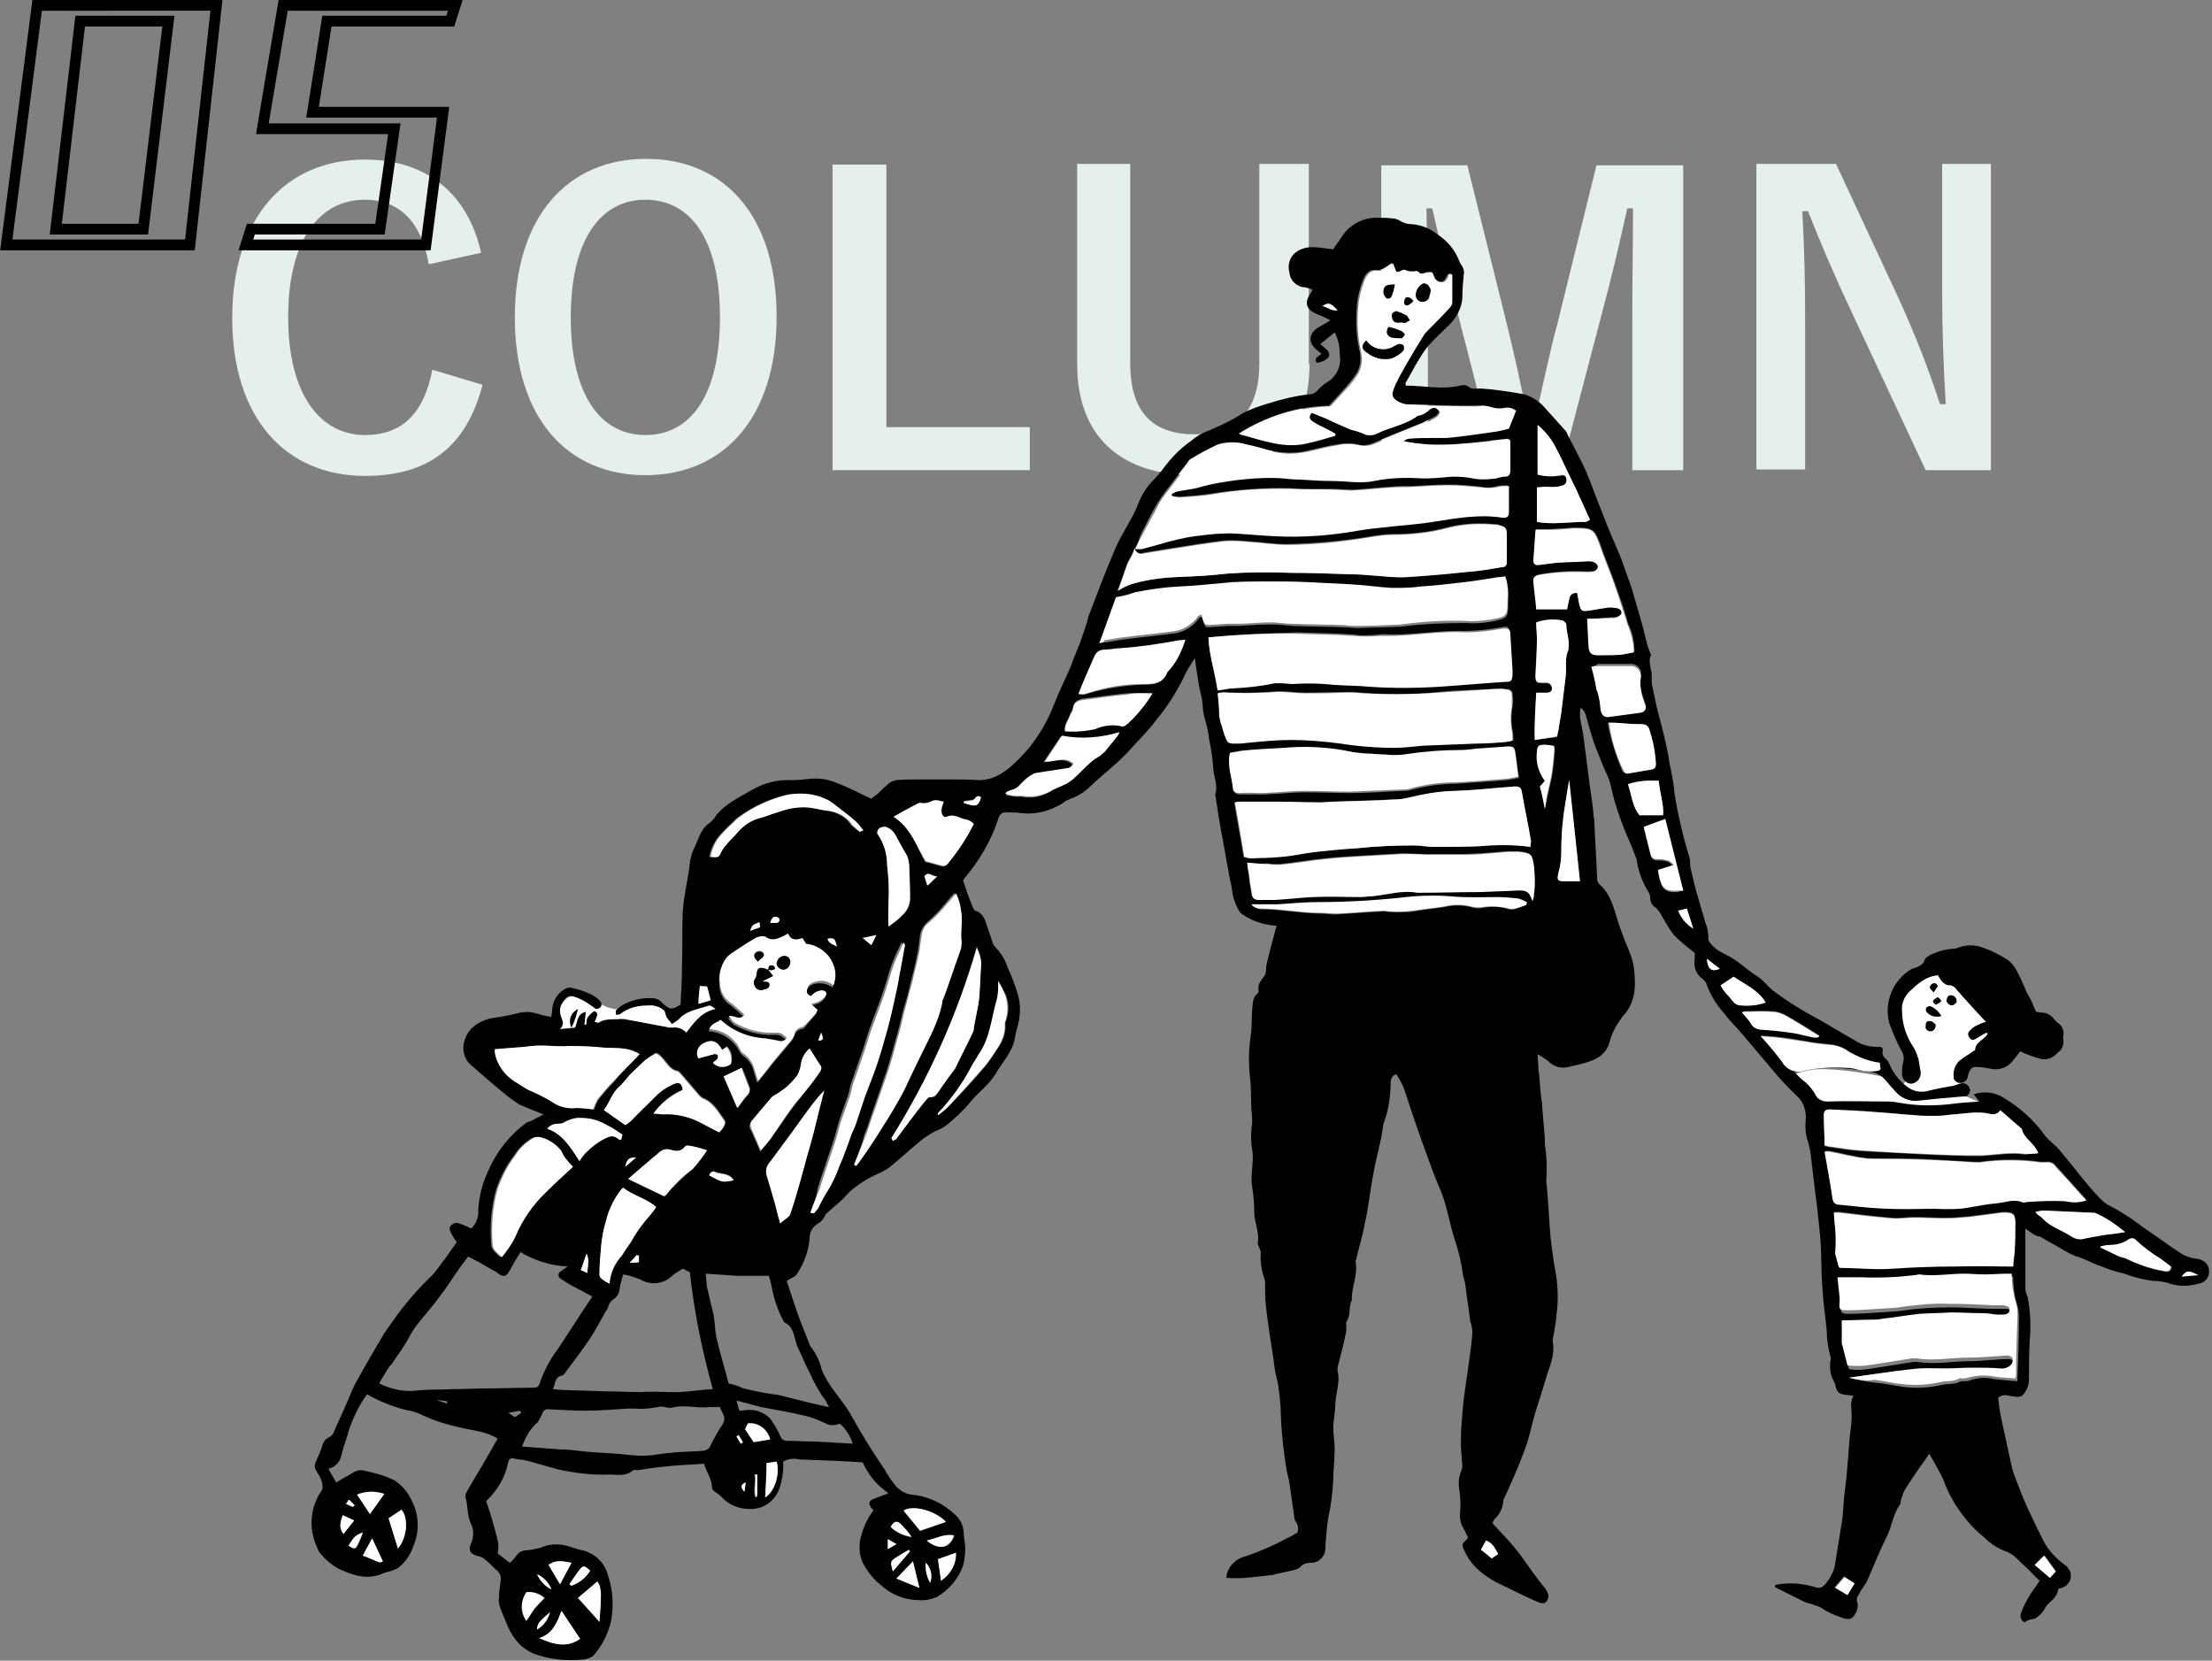 <?xml version="1.0" encoding="utf-8"?>
<!-- Generator: Adobe Illustrator 26.5.0, SVG Export Plug-In . SVG Version: 6.00 Build 0)  -->
<svg version="1.1" id="レイヤー_1" xmlns="http://www.w3.org/2000/svg" xmlns:xlink="http://www.w3.org/1999/xlink" x="0px"
	 y="0px" viewBox="0 0 308.4 231.5" style="enable-background:new 0 0 308.4 231.5;" xml:space="preserve">
<rect x="0" y="0" width="308.4" height="231.5" fill="#808080" stroke="none"/>
<style type="text/css">
	.st0{enable-background:new    ;}
	.st1{fill:#E5F0EC;}
	.st2{fill:none;stroke:#000000;stroke-width:1.5;}
	.st3{fill:#FFFFFF;}
</style>
<g transform="translate(-21.122 -3913.957)">
	<g class="st0">
		<path class="st1" d="M80.9,3950.8c-1-5.9-4.1-9-8.9-9c-6.3,0-10.7,5.5-10.7,16.4c0,10.8,4.5,16.4,10.7,16.4c5.1,0,8.2-2.9,9.4-9.1
			l7,2.1c-2.3,8.8-7.7,12.7-16.4,12.7c-11,0-18.5-8-18.5-22c0-14.1,7.5-22.1,18.5-22.1c8.7,0,14.4,4.9,16.2,13L80.9,3950.8z"/>
		<path class="st1" d="M129.4,3958.1c0,14.1-7.4,22.1-18.3,22.1c-10.9,0-18.2-8-18.2-22c0-14.1,7.4-22.1,18.3-22.1
			C122.1,3936.1,129.4,3944,129.4,3958.1z M100.7,3958.2c0,10.9,4.2,16.4,10.4,16.4c6.3,0,10.4-5.5,10.4-16.4
			c0-10.9-4.1-16.4-10.4-16.4C104.9,3941.8,100.7,3947.3,100.7,3958.2z"/>
		<path class="st1" d="M144.7,3973.5h20v6h-27.5v-42.6h7.5V3973.5z"/>
		<path class="st1" d="M203.7,3964.7c0,10.2-6.3,15.5-16.1,15.5c-9.9,0-16.3-5.1-16.3-15.5v-27.9h7.4v27.8c0,7,3.3,9.9,9,9.9
			c5.6,0,9-3,9-9.9v-27.8h6.9V3964.7z"/>
		<path class="st1" d="M255.8,3979.5h-7.1v-21.5c0-5.3,0.1-10,0.1-15h-0.8c-1.1,4.9-2.1,9.3-3.5,14.5l-5.8,22.1h-8.7l-5.6-21.8
			c-1.3-4.9-2.4-9.6-3.6-14.8h-0.8c0.1,4.9,0.2,9.9,0.2,15.2v21.4h-6.5v-42.6h12l5.4,21.7c1.1,4.4,2.2,9.4,3.1,14.1h0.8
			c1.2-4.7,2-9.1,3.3-13.9l5.4-21.9h12.1V3979.5z"/>
		<path class="st1" d="M298.7,3979.5h-9.1l-10.3-22c-2.5-5.3-4.2-9.3-6.1-14.1h-0.8c0.3,5.1,0.4,10.1,0.4,15.4v20.6h-6.8v-42.6h11.1
			l8.8,18.9c2.4,5.3,4.1,9.7,5.7,14.6h0.8c-0.3-5.2-0.5-9.9-0.5-15.6v-17.9h6.8V3979.5z"/>
	</g>
	<path class="st2" d="M47.6,3948.1l3.7-33.4H26.3l-4.3,33.4H47.6z M41.1,3945.9H28.9l3.4-29h12.3L41.1,3945.9z M80.5,3948.1
		l2.4-18.5H64.7l2-12.7h17.2l0.7-2.2H60.6l-2.9,17.2h18.4l-2,14h-18l-0.7,2.2H80.5z"/>
	<g transform="translate(-75.698 3625.711)">
		<path class="st3" d="M198.3,428.9c-1.5,1-2.8,2.3-3.9,3.7c-1.1,1.7-4.5,0.4-4.9,0.4s-10.5-0.2-10.7-0.4c-1.5-0.1-2.9-0.1-4.4,0
			c0.1-1.2,0.2-2.5,0.4-3.7c0.2-0.6,1.4-2.6,3.3-1.9s3.5,2.3,5.8,1.9s3.1-0.9,5-0.3s0.5,0.7,2.5,0.7c1.9-0.2,3.8-0.6,5.7-1.3
			L198.3,428.9z"/>
		<path class="st3" d="M361.4,440.1c0,0,2-1.5,1.8-3.1s-1.6-5.1-1.8-6.6s0.6-5.8,2.9-6.5c1.3-0.4,2.6-0.7,3.9-0.9l6.8,6.5l-2,5.9
			c0,0-2.2,1.1-2.5,2c-0.2,1.2-0.2,2.3,0,3.5l3.9,1.7c-1.1,0.3-2.2,0.5-3.3,0.7c-0.7,0-9.9,0.1-10.2,0s-10.8-0.7-10.8-0.7l-3.7-4.3
			c1.6-0.8,3.4-1.1,5.1-1c2.6,0.1,5.2,0.5,7.7,1C359.7,438.1,361.4,440.1,361.4,440.1z"/>
		<path d="M379.2,459.5c0,1,0,1.8,0,2.6c0,1.9,0,3.8,0,5.7c0,0.4,0.1,0.8,0.3,1.2c0.4,2,0.5,4.1,0.3,6.2c-0.1,1.8-0.1,3.5-0.1,5.3
			c0,0.7-0.2,1.3-0.6,1.9c-0.4,0.7-1,0.6-1.7,0.5s-1.3-0.4-2,0.2c0.1,0.9,0.2,1.8,0.4,2.7c0.5,2.3,1,4.6,1.5,6.9
			c0.2,0.9,0.6,1.8,0.9,2.6c1,2.7,2.3,5.3,3.6,7.9c0.7,1.3,1.7,2.3,2.9,3.2c0.8,0.5,1.1,1.6,0.6,2.4c-0.2,0.3-0.5,0.6-0.8,0.7
			c-0.2,0.1-0.5,0.2-0.7,0.2c-0.1,0.7-0.5,1.4-1.1,1.8c-0.4,0.4-0.7,0.7-0.9,1.2c-0.5,0.6-1,1.3-1.9,1.3c-0.3,0.1-0.6,0.2-0.8,0.4
			c-0.5-0.2-0.7-0.8-0.5-1.3c0,0,0,0,0,0c0.5-1.4,1.3-2.7,2.2-3.9c0.1-0.2,0.2-0.3,0.4-0.6c-0.6-0.5-1.1-1.1-1.6-1.6
			c-0.4-0.4-0.8-0.7-1.2-1.1c-0.6-0.7-1.3-1.2-2.2-1.5c-1-0.4-1.9-1-2.7-1.8c-1-0.8-1.8-1.6-2.6-2.6c-1.3-1.6-2.4-3.4-3.1-5.4
			c-0.6-1.3-1.3-2.5-2-3.7c-0.4,0.6-0.8,1.2-1.2,1.7c-0.8,1.2-1.6,2.3-2.3,3.5c-0.2,0.5-0.4,1-0.5,1.5c0,0.1,0,0.3-0.1,0.4
			c-1,1.4-1.1,3.1-1.9,4.6c-1,2-1.8,4.1-2.7,6.1c-0.3,0.6-0.8,1.1-1.1,1.8c-0.3,0.3-0.4,0.8-0.2,1.2c0.1,0.6-0.1,1.3-0.5,1.8
			c-0.4,0.6-1.1,0.5-1.8,0.2c-1-0.3-2-0.8-2.9-1.4c-0.7-0.3-1.4-0.5-2.1-0.7c-1.4-0.7-2.8-1.4-4.2-2.1l0-0.3
			c0.5-0.1,1.1-0.2,1.6-0.2c1.2-0.1,2.5,0.1,3.7,0.4c0.9,0.4,1.4,0.2,2-0.7c0.6-0.8,1-1.7,1.1-2.6c0.3-1.9,0.6-3.7,0.9-5.6
			c0.2-1.1,0.2-2.2,0.3-3.3c0.2-1.6,0.4-3.2,0.5-4.8c0.2-1.8,0.2-3.5,0.5-5.3c0.1-1,0.1-1.9,0-2.9c0-0.5,0.1-0.9,0.3-1.4
			c-0.3,0-0.7-0.1-1-0.1c-1-0.1-1.3-0.4-1.5-1.4c-0.1-0.2-0.1-0.3-0.2-0.5c-0.5-0.8-0.6-1.8-0.5-2.8c0.1-0.2,0.1-0.5,0-0.7
			c-0.3-1.2-0.5-2.4-0.5-3.6c-0.2-2-0.5-4-0.6-6c-0.2-2.3-0.1-4.7-0.3-7c-0.2-2.1-0.4-4.1-0.7-6.2c-0.2-1.7-0.4-3.4-0.6-5.1
			c-0.1-0.9-0.3-1.7-0.6-2.6c-0.2-0.9-0.2-1.8-0.1-2.8c0-1.2-0.5-2.4-1.4-3.1c-0.8-0.8-1.6-1.6-2.4-2.5c-1.6-1.9-3.2-3.8-4.9-5.8
			c-0.9-1.1-1.9-2-2.7-3.1c-1.1-1.2-2-2.7-2.5-4.2c-0.1-0.2-0.3-0.4-0.5-0.6c-0.9-0.6-1.3-1.7-1.1-2.7c0-0.3,0-0.6,0-0.9
			c-1-0.8-2-1.6-2.9-2.5c-0.7-0.9-1.2-1.8-1.7-2.7c-0.2-0.4-0.5-0.8-0.8-1.1c-0.5-0.3-0.8-0.8-0.8-1.3c0-0.4-0.1-0.7-0.3-1
			c-0.8-1.3-1.4-2.9-1.6-4.4c0-0.1,0-0.2-0.1-0.3c-0.4-1.1-0.8-2.1-1.3-3.2c-0.5-1.2-1-2.5-1.4-3.8c-0.4-1.1-0.6-2.3-0.9-3.4
			c-0.2-0.8-0.6-1.5-0.9-2.2c-0.4-1-0.8-2-1.2-3c-0.5-1.4-0.9-2.9-1.3-4.3c-0.1-0.4-0.4-0.8-0.7-1c-0.1,0.4-0.1,0.8-0.1,1.2
			c0.1,1,0.4,2,0.5,2.9c0.3,2.3,0.6,4.7,0.9,7c0.2,1.3,0.4,2.6,0.5,3.9c0,0.3,0.1,0.5,0.1,0.8c0.1,2.7,0.3,5.4,0.4,8.1
			c0,0.3,0.1,0.5,0.3,0.7c1.6,1.4,2,3.3,2.6,5.2c0.3,1,0.7,1.9,1,2.8c0.5,1.1,1,2.3,1.2,3.5c0.3,2.5,0.4,4.9-1.6,7
			c-0.8,1.1-1.5,2.3-1.8,3.6c-0.3,1.1-1.1,1.9-2.2,2.4c-1,0.4-2.1,0.7-3.2,0.9c-1.1,0.4-2.4,0.1-3.2-0.8c-0.4-0.3-0.9-0.6-1.4-0.9
			c0,0.8,0.1,1.3,0.1,1.8c0,0.3,0,0.6,0.1,0.9c0.1,1.4,0.2,2.8,0.4,4.1c0.1,1.7,0.3,3.3,0.4,5c0,0.3,0,0.5,0,0.8
			c0.3,1.7,0.3,3.4,0.2,5.2c0,0.3,0.1,0.5,0.1,0.8c0.2,2.3,0.3,4.7,0.5,7c0.2,1.6,0.4,3.2,0.7,4.8c0.3,1.7,0.4,3.5,0.2,5.3
			c-0.1,0.6-0.1,1.2-0.2,1.8s-0.2,1.2-0.3,1.8c-0.1,0.2-0.1,0.5-0.1,0.7c0.3,1.6-0.2,3-0.7,4.4c-0.6,2-1.2,3.9-1.8,5.8
			c-0.5,1.7-0.8,3.5-1.5,5.2c-0.8,2.2-1.8,4.4-2.8,6.6c-0.1,0.1-0.1,0.3-0.1,0.4c-0.1,0.9-0.5,1.8-1.2,2.4c-0.1,0.1-0.2,0.3-0.3,0.6
			c1,1.1,2.1,2.2,3.1,3.4c0.9,1.1,1.7,2.3,2.5,3.4c0.5,0.7,1.1,1.5,1.7,2.2c0.2,0.3,0.4,0.6,0.5,1c0,0.9-0.5,1.4-1.4,1
			c-0.8-0.3-1.5-0.7-2.2-1c-1.2-0.6-2.5-1.2-3.7-1.8c-1.3-0.7-2.5-1.6-3.4-2.7c-0.5-0.6-0.9-1.4-1.2-2.1c-0.3-0.7,0.4-0.9,0.7-1.4
			c-0.2-0.4-0.4-0.9-0.7-1.4c-0.4-0.7-0.5-1.5-0.4-2.3c0.1-1,0-1.9-0.1-2.9c-0.2-0.9-0.1-1.8,0.2-2.6c0.1-0.2,0.1-0.4,0.2-0.5
			c0-1.1-0.2-2.1-0.2-3.2c0-1,0-2,0.1-3c0.1-1.4,0.2-2.8,0.4-4.2c0.2-1.4,0.4-2.8,0.6-4.2c0.2-1.4,0.4-2.8,0.5-4.2
			c0-0.6-0.1-1.1-0.3-1.7c-0.2-1.7-0.5-3.4-0.7-5.2c-0.1-0.4-0.2-0.8-0.3-1.2c-0.2-1.6-0.6-3.2-1.1-4.8c-0.6-1.7-0.9-3.5-1.4-5.2
			c-0.3-1.1-0.8-2.2-1.3-3.4c-0.6-1.5-1.1-3-1.7-4.6c-1-2.7-1.9-5.5-2.8-8.2c-0.3-0.6-0.6-1.2-1-1.8c-0.5,0.1-0.8,0.6-0.8,1.2
			c0,1.9-0.3,3.9-1,5.7c-0.1,0.6-0.2,1.3-0.3,1.9c-0.4,1.9-0.9,3.7-1.2,5.6c-0.4,2.1-0.6,4.3-1.1,6.4c-0.3,1.7-0.8,3.3-1.2,5
			c0,0.1-0.1,0.2-0.1,0.3c0.4,1.9-0.6,3.6-0.5,5.4c-0.5,0.9-0.1,2-0.7,2.9c-0.2,0.4,0,1-0.1,1.5c-0.3,1.5-0.7,3.1-1.1,4.6
			c-0.1,0.3-0.1,0.5-0.1,0.8c0.4,1.5-0.2,3-0.3,4.5c0,1.1-0.2,2.1-0.3,3.2c0,1.1,0.2,2.3,0.2,3.4c0,1.4-0.2,2.8-0.2,4.2
			c-0.1,1.8-0.3,3.5-0.7,5.3c-0.2,1.3-0.3,2.6-0.4,4c0.1,1.1-0.7,2.1-1.8,2.2c-0.1,0-0.2,0-0.3,0c-0.5,0-1.1,0.2-1.4,0.6
			c-0.2,0.2-0.5,0.3-0.8,0.4c-0.9,0.2-1.8,0.4-2.7,0.6c-0.1,0-0.2,0.1-0.3,0.1c-2.1,0.2-4.3,0.6-6.5,0.4c0.1-1.5,1.3-2.7,2.7-3
			c2-0.7,3.9-1.5,5.7-2.5c0.5-0.2,1-0.5,1.5-0.8c0.2-0.5,0.1-1.1-0.2-1.5c-0.1-0.2-0.2-0.3-0.2-0.5c-0.2-1.4-0.4-2.8-0.6-4.2
			c-0.1-0.8-0.3-1.7-0.5-2.5c-0.4-2.5-0.7-5-0.8-7.6c0-1.5-0.2-3-0.4-4.5c-0.3-1.1-0.5-2.1-0.6-3.2c-0.4-2.6-0.8-5.1-1.1-7.7
			c-0.1-1-0.1-2.1-0.1-3.1c0-0.2,0-0.4-0.1-0.6c-0.4-1.2-0.6-2.4-0.5-3.6c0-0.2-0.1-0.5-0.2-0.7c-0.1-0.3-0.3-0.5-0.2-0.8
			c0.2-1.3-0.4-2.6-0.5-3.9c0-1.3-0.1-2.6-0.3-3.8c-0.3-1.7,0.3-3.5,0-5.2c-0.2-1.2-0.2-2.4,0-3.6c0-0.6,0-1.2-0.1-1.8
			c-0.1-1.5,0-3.1-0.2-4.6c-0.2-2-0.2-3.9,0.1-5.9c0.2-1.2,0.1-2.4,0.2-3.6c0.1-0.8,0-1.7,0.8-2.3c0.1-0.1,0.1-0.2,0.1-0.3
			c-0.2-0.9,0.3-1.4,0.8-2.1c0.3-0.4,0.2-1,0.3-1.6c0.4-1.7,0.9-3.5,1.4-5.4c-1.5-0.1-3-0.5-4.3-1.3c-0.4-0.2-0.8-0.5-1-0.9
			c-0.5-0.9-0.8-1.8-0.9-2.8c-0.1-0.7-0.3-1.4-0.4-2c-0.3-1.7-0.6-3.3-0.9-5c-0.4-2-0.7-4-1-6c0-0.1-0.1-0.3,0-0.5
			c0.3-1.1-0.2-2.1-0.3-3.2c-0.1-1.5-0.3-2.9-0.6-4.3c-0.1-1.1-0.4-2.2-0.7-3.2c-0.1-0.5-0.2-1.1-0.2-1.6c-0.1-0.9-0.3-1.7-0.5-2.6
			c-0.2-1.2-0.4-2.5-0.6-3.9c-0.6,1-1.2,1.8-1.6,2.8c-1,2-2.2,3.9-3.6,5.6c-1.1,1.5-2.4,2.8-3.6,4.1c-0.7,0.8-1.4,1.5-2.2,2.2
			c-1.2,1.1-2.6,2.2-3.8,3.4c-0.9,0.8-1.9,1.3-3,1.7c-0.4,0.2-0.8,0.6-1.3,0.8c-1.5,0.8-3.3,1.2-5,1c-0.7-0.1-1.4-0.1-2.1-0.1
			c-0.6-0.1-1.1,0.3-1.2,0.9c-1,3.1-2.7,5.9-4.8,8.4c0,0.1-0.1,0.1-0.1,0.2c0.4,1.2,0.8,2.4,1.3,3.6c0.1,0.2,0.2,0.5,0.4,0.6
			c1.3,0.4,1.4,1.6,1.8,2.6c0.2,0.6,0.4,1.2,0.6,1.8c0.1,0.3,0.2,0.5,0.4,0.7c0.8,0.8,1.4,1.8,1.7,2.8c0.6,1.3,1.1,2.6,1.5,4
			c0.3,1.2,0.3,2.5,0,3.8c-0.2,0.7-0.4,1.5-0.5,2.2c-0.4,1.9-1.8,3.3-2.7,4.9c-1,1.6-2.5,2.6-3.6,4c-0.9,1.1-2,2.1-3.1,3
			c-0.5,0.4-1,0.7-1.6,0.9c-0.6,0.3-1.2,0.7-1.8,1.1c-1.6,1.3-3.1,2.7-4.7,4c-0.4,0.3-0.8,0.5-1.2,0.7c-1.4,0.6-2.8,1.4-4,2.4
			c-0.6,0.5-1.1,1.2-1.7,1.7c-0.6,0.5-1.2,1-1.7,1.5c-0.2,0.1-0.3,0.3-0.4,0.5c-0.2,0.4-0.5,0.8-0.9,1c-0.7,0.4-1.2,1.1-1.2,2
			c-0.1,1.8-0.8,3.6-1.8,5.1c-0.3,0.4-0.8,0.5-1.4,0.9c0.6,1.8,1.2,3.7,1.9,5.6c0.4,1,0.8,2,1.2,3c0.1,0.2,0.1,0.4,0.2,0.5
			c0.8,1,1.3,2.1,1.6,3.3c0.9,2.3,2.7,4,3.9,6c0.4,0.7,0.8,1.4,1.2,2.1c0.3,0.6,0.7,1.1,1,1.7c0.8,1.3,1.7,2.7,2.6,4
			c0.5,0.9,1.1,1.8,1.7,2.5c0.6,0.6,1.3,1,2.1,1.1c2.3,0.2,4.4,1.2,6.1,2.8c0.8,0.7,1.2,1.7,1.2,2.8c0,0.6,0.2,1.2,0.2,1.8
			c0,0.8-0.1,1.7-0.3,2.5c-0.7,1.9-2,3.4-3.7,4.4c-0.8,0.3-1.6,0.5-2.5,0.4c-2,0-3.9-0.8-5.4-2.2c-1-0.8-1.8-1.9-2.4-3
			c-0.4-0.9-0.5-1.9-0.4-2.9c0.3-1.6,0.9-3.1,1.9-4.4c-0.1-0.2-0.3-0.3-0.4-0.5c-0.3-0.6-0.2-0.8,0.4-1.1c0.6-0.2,1.3-0.5,2.1-0.8
			c-1.6-1.1-2.8-2.5-3.6-4.3c-3-0.2-5.9-0.3-8.8-0.4c-0.8-0.2-1.6-0.1-2.3,0.3c0.1,1.2-0.1,2.5-0.5,3.7c-0.6,1.8-2.3,3-4.2,2.9
			c-1.5,0-2.9-0.6-3.9-1.7c-0.3-0.3-0.6-0.5-0.9-0.7c-0.2-0.1-0.4-0.4-0.4-0.5c0-1.3-0.8-2.2-1.1-3.4c-1.9,0.1-3.8,0.2-5.6,0.4
			c-1.2,0.1-2.4,0.3-3.7,0.5c-0.2,0-0.5-0.1-0.6,0c-1,0.9-2.2,0.6-3.2,0.6c-2.4,0.1-4.9-0.2-7.2-0.7c-1.4-0.4-2.9-0.8-4.3-1.2
			c-0.7-0.2-1.4-0.2-2.3-0.4c-0.1,0.1-0.4,0.3-0.4,0.5c-0.4,2.1-1.5,4-3.1,5.5c0.2,0.6,0.4,1.2,0.6,1.8c0.4,1.4,0.8,2.7,1.1,4.1
			c0,0.5,0,1-0.1,1.4l1.7,1.3c0.4-0.3,0.7-0.7,1-1.1c0.5-0.7,1.2-0.6,1.9-0.7c0.5-0.1,1-0.2,1.4-0.3c1.3-0.6,2.8-0.6,4.2-0.1
			c0.6,0.2,1.2,0.4,1.8,0.5c1.7,0.5,3,1.8,3.4,3.5c0.7,2.1,0.8,4.3,0.4,6.4c-0.4,1.7-1.2,3.3-2.4,4.7c-0.2,0.2-0.4,0.3-0.7,0.4
			c-0.3,0.1-0.6,0.2-0.9,0.2c-2.2,0.2-4.3,0-6.4-0.7c-2.3-0.8-3.5-2.6-4.3-4.7c-0.4-1.1-1.1-2.1-0.9-3.3c0-0.7,0.1-1.4,0.2-2.1
			c0.2-0.7-0.1-1.4-0.7-1.8c-0.5-0.5-1-1-1.5-1.4c-0.2-0.2-0.5-0.3-0.8-0.4c-1.1-0.2-1.6-0.8-1.1-1.8c0.4-0.9,0.4-1.9,0-2.7
			c-0.6-1.2-0.4-2.6-0.8-3.8c0-0.3,0.1-0.5,0.2-0.7c1-1.8,2.1-3.5,3.1-5.3c0.4-0.7,0.8-1.4,1.2-2.1c-1.5-1-3.3-1.1-5-1.5
			c-1.8-0.4-3.6-0.9-5.3-1.7c-0.8-0.4-1.7-0.7-2.5-0.8c-1.9-0.5-3.7-1.2-5.4-2.2c-1.1,1.5-1.9,3.2-2.5,4.9c-0.3,1.2-0.8,2.4-1.1,3.7
			c-0.2,0.9-0.9,1.6-1.8,1.8l1.1,1.9c0.8-0.5,1.6-0.9,2.4-1.4c0.5-0.3,1.1-0.4,1.7-0.2c1.4,0.3,2.8,0.7,4,1.3c1.1,0.7,2,1.8,2.5,3
			c1,2,1,4.3,0.1,6.3c-0.4,1.2-1.2,2.3-2.2,3c-0.2,0.1-0.5,0.2-0.7,0.3c-0.4,0.1-0.7,0.2-1.1,0.3c-2.1,1-4,0.5-6-0.4
			c-1.1-0.5-2.1-1.3-2.9-2.3c-0.2-0.2-0.3-0.4-0.4-0.7c-0.9-1.8-1.1-3.9-0.5-5.9c0.2-0.5,0.4-1.1,0.7-1.6c0.2-0.3,0.5-0.7,0.5-1
			c0-0.6-0.2-1.2-0.5-1.7c-0.7-1.1-0.8-1.2-0.2-2.4c0.2-0.5,0.4-1,0.6-1.5c0.1-0.6,0.4-1.1,1-1.4c0.6-0.3,0.7-0.8,0.9-1.3
			c0.6-1.3,1.2-2.6,1.8-4c0.4-0.9,0.7-1.8,1.2-2.6c1.2-2.2,2.5-4.4,3.8-6.6c0.4-0.6,0.8-1.1,1.2-1.7c1.6-2.3,3.5-4.5,5.5-6.4
			c0.5-0.6,1-1.2,1.4-1.8c0.7-0.9,1.3-1.8,2-2.8c-0.2-0.3-0.5-0.7-0.7-1.1c-0.2-0.3-0.4-0.7-0.2-1.1c0.3-0.4,0.8-0.6,1.2-0.4
			c0.4,0.1,0.9,0.3,1.3,0.5c0.1,0.1,0.3,0.1,0.4,0.2c0.7-0.6,1.1-1.6,1-2.6c0.1-1.7,0.5-3.4,1.2-5c1.2-2.9,3.1-5.4,5.6-7.2
			c0.2-0.1,0.4-0.1,0.6-0.2c0.6-0.3,1.1-0.6,1.7-0.9c-1.2-0.5-2.3-0.9-3.4-1.4c-0.6-0.4-1.2-0.8-1.8-1.3c-1.6-1.3-3.1-2.6-4.7-4
			c-1.2-0.9-1.6-2.5-1-3.9c0.2-0.6,0.6-1.2,1.1-1.6c0.7-0.6,1.6-1,2.5-1.2c1.3-0.2,2.5-0.4,3.7-0.7c1-0.3,2-0.2,2.9,0.1
			c0.6,0.2,1.2,0.3,1.8,0.4c0-0.3,0.1-0.6,0.1-0.8c0-1.2,0.6-2.3,1.5-2.9c0.4-0.3,0.9-0.5,1.4-0.3c0.9,0.2,1.8,0.5,2.6,0.9
			c0.4,0.2,0.8,0.5,1.1,0.8c0.3,0.3,0.4,0.7,0.1,1c-0.4,0.3-0.7,0.2-1-0.1c-0.6-0.4-1.1-0.8-1.8-1.1c-0.7-0.3-1.5-0.7-2.1,0
			c-0.7,0.7-0.9,1.7-0.5,2.6c0.2,0.6,0.4,1-0.2,1.6l2.1-0.2c0.4-0.8,0.2-1.9,1.5-2.2l-0.2,1.8l0.2,0c0.1-0.1,0.1-0.3,0.1-0.4
			c0-0.7,0.5-1,0.9-1.4c0.1-0.1,0.3-0.1,0.4,0c0.1,0.1,0.2,0.2,0.2,0.4c-0.1,0.3-0.2,0.7-0.4,1c0.3,0,0.5,0.2,0.6,0.1
			c0.9-0.6,2-0.4,3-0.5c0.3,0,0.7,0,1,0.1c1.8,0.3,3.6,0.7,5.4,1c0.3,0.1,0.5,0.1,0.8,0.1c0.7-0.1,1.5,0.1,2,0.7
			c1.1-1.4,2.1-2.9,4.1-3.3c-0.7-0.5-0.8-0.6-1.3-0.4c-1.4,0.5-2.9,0.7-3.9,1.9c-0.3,0.2-0.6,0.4-0.9,0.6c-0.2-0.3-0.5-0.6-0.7-0.9
			c-0.2-0.3-0.2-0.8-0.4-1c-0.4-0.4-1-0.6-1.6-0.7c-0.9,0-1.9,0-2.8,0.3c-0.6,0.2-1.2,0.5-1.7,0.9c-0.2,0.1-0.4,0.1-0.6,0.1
			c0-0.2-0.1-0.6,0.1-0.7c0.3-0.3,0.7-0.6,1.1-0.8c1.2-0.6,2.6-0.9,3.9-0.8c0.5,0,1,0.2,1.3,0.6c1.1,1,1.3,1.1,2.6,0.3
			c0.1-1.7,0.2-3.4,0.2-5.1c0.1-2.5,0-5.1,0.1-7.6c0.1-2.1,0.6-4.1,0.9-6.2c0.1-0.9,0.2-1.8,0.6-2.7c0.7-1.3,0.9-2.8,2.2-3.7
			c0.4-0.3,0.7-0.6,0.9-1c1.3-1.7,3.3-2.6,5-3.6c1.7-1,3.6-1.5,5.5-1.4c0.9,0,1.8-0.1,2.8-0.2c1.2-0.1,2.5,0.1,3.6,0.6
			c1.6,0.6,3.1,1.4,4.8,2.2c0.2-0.2,0.5-0.4,0.9-0.7c0.5-0.5,1-1,1.5-1.4c0.3-0.3,0.7-0.4,1.1-0.5c0.9-0.1,1.9-0.1,2.8-0.1
			c1.6,0,3.1,0,4.7,0c1.3,0,2.7,0,4,0.1c1.2,0,2.4-0.4,3.4-1.1c0.6-0.4,1.1-0.8,1.6-1.3c2.5-2.3,4.3-5.1,5.5-8.2
			c0.7-1.8,1.5-3.4,2.3-5.2c0.2-0.5,0.3-0.9,0.5-1.4c0.3-0.6,0.5-1.3,0.8-1.9c0.3-1,0.7-2,1-3c0.1-0.4,0.2-0.9,0.4-1.3
			c1.1-2.9,2.2-5.8,3.4-8.6c0.6-1.5,1.5-2.9,2.3-4.4c0.4-0.7,0.7-1.3,1-2.1c0.5-1.3,1.2-2.4,2.2-3.4c0.4-0.4,0.8-0.9,1.2-1.4
			c1.1-1.5,2.4-2.9,4-4c0.7-0.6,1.5-1.1,2.4-1.4c1.6-0.7,3.2-1.4,4.7-2.4c1.1-0.6,2.3-1,3.6-1.4c1.9-0.6,3.9-1.1,5.9-1.3
			c0.4,0,0.7-0.2,1-0.5c0.4-0.5,0.9-0.9,1.4-1.2c1.3-0.8,2-2.3,1.7-3.9c0-1.1-0.2-2.1-0.7-3l-2,1.6l0.8,0.7c0.4,0.3,0.6,0.9,0.3,1.2
			c-0.4,0.4-0.9,0.6-1.4,0.7c-0.3,0.1-0.4-0.3-0.3-0.6c0.2-0.2,0.5-0.5,0.8-0.6c-0.2-0.2-0.4-0.3-0.6-0.5c-1.3-1-1.3-2.3,0.1-3.2
			c0.5-0.3,1.1-0.6,1.7-1c-0.6-0.3-1.1-0.6-1.7-0.8c-1.8-0.7-2-1.7-0.9-3.2c0-0.1,0.1-0.2,0.1-0.3c-0.3-0.1-0.6-0.2-1-0.3
			c-1.1,0-2.1-0.9-2.2-2c-0.3-1.1,0-2.2,0.9-2.9c0.7-0.5,1.5-0.7,2.3-0.7c0.9,0,1.9,0.2,2.9,0.3c0.3-0.5,0.7-1,1.1-1.6
			c1-1.7,2.9-2.8,4.9-2.8c0.8,0,1.5,0,2.3,0.1c0.3,0,0.5,0.1,0.8,0.2c0.6,0.4,1.2,0.6,1.9,0.6c1.3,0.1,2.5,0.6,3.5,1.4
			c1.4,0.9,2.5,2.2,3.1,3.8c0.1,0.3,0.4,0.6,0.5,0.9c0.1,0.3,0.2,0.6,0.1,0.9c-0.1,1.1-0.2,2.2-0.2,3.3c-0.1,1.4-0.8,2.7-1.8,3.7
			c-1,1-2,1.9-2.9,2.9c-0.6,0.7-1,1.4-1.5,2.2c-0.6,1-1.1,2-1.7,3c0,0.1,0,0.3,0,0.4c2.5,0,5.1,0.6,7.6,0c0.4-0.1,0.8-0.1,1.1,0.1
			c0.5,0.5,1.2,0.3,1.7,0.3c1.8,0.1,3.7,0.4,5.5,0.7c1.4,0.2,2.7,1,3.6,2.1c0.9,1,1.8,2,2.7,3c0.2,0.2,0.3,0.4,0.4,0.7
			c0.6,1.1,1.2,2.3,1.8,3.5c0.5,0.9,0.9,1.9,1.3,2.9c0.8,2.1,1.6,4.2,2.4,6.2c0.6,1.5,1.3,3,1.9,4.5c0.5,1.4,1,2.8,1.5,4.2
			c0.3,1,0.6,2.1,0.9,3.1c0.5,1.6,0.9,3.3,1.3,4.9c0.1,0.4,0.3,0.7,0.4,1.1c0,0.1,0.2,0.2,0.1,0.3c-0.5,1,0.2,2,0.1,3.1
			c0,0.4,0,0.9,0.1,1.3c0.2,0.9,0.4,1.9,0.6,2.8c0.3,1.3,0.7,2.6,1,3.9s0.6,2.6,0.8,4c0.3,1.4,0.6,2.9,0.7,4.3c0.5,3,1.2,6,2.1,8.9
			c0.1,0.5,0,1.2,0.2,1.7c0.3,1.3,0.6,2.6,1,3.9c0.3,1.1,0.7,2.3,1,3.4c0.3,0.7,0.4,1.4,0.4,2.1c-0.1,0.3,0.3,0.8,0.6,1.1
			c0.5,0.5,1,0.8,1.6,1.1c1.8,0.8,3.1,2.2,4.7,3.2c0.8,0.5,1.4,1.4,2.2,2c1.6,1.2,3.3,2.3,5.1,3.3c2.1,1.1,4.1,2.4,6.1,3.5
			c1,0.7,2.2,1,3.4,1c0.5-0.1,0.7,0.2,0.6,0.6c-0.1,0.4,0.1,0.8,0.5,1.1c0.2,0.2,0.4,0.5,0.5,0.8c0.5,1.2,1.4,2.3,2.5,3.1
			c0.8,0.6,1.9,0.8,2.9,0.5c1.2-0.3,2.3-0.5,3.5-0.7c0.3-0.1,0.6-0.2,0.9-0.3c0.5-0.2,1.1,0.1,1.3,0.6c0,0.1,0.1,0.2,0.1,0.3
			c0,0.3-0.2,0.6-0.4,0.8c-0.1,0.1-0.4,0.1-0.7,0.1c-1.1,0.1-2.3,0.2-3.4,0.3c-1,0.1-1.9,0.2-2.9,0.3c-1.2,0.1-2.4-0.5-3.1-1.4
			c-0.6-0.6-1.1-1.3-1.7-1.9c-0.4-0.3-0.9-0.6-1.5-0.7c-2.5-0.5-5.1-0.7-7.7-0.5c-1,0.1-1.9,0.3-3.1,0.5c0.4,0.4,0.7,0.7,0.9,0.9
			c0.8,0.6,1.5,1.3,2,2.2c0.3,0.7,1,1,1.7,1c2.8-0.1,5.7,0,8.5,0c0.6,0,1.2,0.1,1.7,0.2c2.2,0.4,4.4,0.4,6.6,0.2
			c1.4-0.2,2.9-0.3,4.4-0.4l-0.8-1c1.4-0.5,3-0.3,4.2,0.5c2.2,1.3,4.2,3.1,5.7,5.2c0.6,0.8,1.4,1.3,2,2c1,1.2,2,2.4,3,3.7
			c0.9,1.1,1.8,2.2,2.8,3.2c0.4,0.4,0.9,0.8,1.4,1c1.5,0.8,2.9,1.7,4.2,2.7c1.1,0.8,2.2,1.5,3.3,2.3c0.8,0.6,1.6,1.1,2.5,1.7
			c0.4,0.2,0.8,0.4,1.3,0.5c0.4,0.1,0.8,0.1,1.1,0.2c0.9,0.3,1.3,0.9,1.3,1.6c0.1,0.9-0.6,1.7-1.5,1.8c-1.4,0.4-2.8,0.4-4.2-0.1
			c-0.7-0.2-1.4-0.3-2.2-0.3c-1.3-0.2-2.6-0.5-3.9-1c-0.2-0.1-0.5-0.1-0.8-0.2c-0.7-0.2-1.4-0.4-2.1-0.7c-1.2-0.4-2.3-1-3.4-1.4
			c-0.8-0.2-1.5-0.6-2.2-1c-1.1-0.7-2.2-1.2-3.3-1.9C380.9,460.7,380.1,460.2,379.2,459.5z M255,364.7c0.3,0,0.5,0.1,0.8,0
			c0.7-0.2,1.5-0.4,2.2-0.6c1.9-0.7,4-1.1,6-1.3c1.4-0.1,2.9-0.3,4.3-0.3c2,0,4.1,0.3,6.1,0.4c3.9,0.1,7.8-0.2,11.7-0.8
			c1.6-0.3,3.3-0.4,5-0.6c1.8-0.2,3.5-0.3,5.3-0.6c3.2-0.5,6.3-1,9.6-0.6c0.7,0.1,1-0.1,1-0.8c0-1.2,0-2.3,0-3.6c-0.5,0-1,0-1.4,0.1
			c-0.7,0.2-1.5,0.3-2.3,0.1c-1.5-0.2-3-0.3-4.5-0.3c-1.7,0-3.3,0.1-5,0.2c-1,0-2.1,0-3.1,0.1c-1.7,0.1-3.4,0.3-5.1,0.4
			c-1.1,0-2.2-0.1-3.2-0.1c-1.9,0-3.7,0.1-5.6-0.1c-3.8-0.1-7.7,0.2-11.4,0.8c-1.4,0.2-2.8,0.3-4.3,0.4c-0.4,0-0.7-0.1-1.1-0.2
			l0-0.3c0.2-0.1,0.4-0.3,0.6-0.3c0.9-0.2,1.9-0.3,2.8-0.5c1.3-0.4,2.7-0.6,4.1-0.9c2.5-0.4,5.1-0.6,7.6-0.5
			c0.9,0.1,1.8,0.1,2.8,0.2c1.5,0.1,3,0.2,4.5,0.2c1.9,0,3.9,0.4,5.8,0c2-0.4,4-0.5,6-0.4c1.2,0.1,2.5,0,3.7-0.1
			c1.5-0.2,2.9-0.1,4.4,0.2c0.8,0.1,1.6,0.1,2.4,0c0.6,0,1.1-0.2,1.7-0.3s0.8-0.3,0.8-0.9c0-1.2,0-2.5,0-3.7c0-0.2-0.1-0.4-0.1-0.6
			c-5,0.5-9.8,1.4-14.8,0.3c0.2-0.2,0.5-0.3,0.8-0.4c1.2,0,2.3-0.1,3.5-0.1c0.6,0,1.2,0,1.8,0c2.1-0.2,4.1-0.5,6.2-0.8
			c0.8-0.1,1.6-0.4,2.4-0.5l1-2.5c-0.4-0.3-0.9-0.4-1.4-0.3c-0.5,0.1-1,0.1-1.5,0c-0.9-0.3-1.8-0.4-2.7-0.3c-3.2,0-6.3-0.1-9.5-0.2
			c-0.7-0.1-1.4-0.4-1.9-0.9c-0.2-0.3-0.3-0.6-0.2-0.9c0.2-0.7,0.4-1.3,0.8-1.9c1.1-1.9,2.3-3.9,3.4-5.8c0.2-0.4,0.5-0.7,0.8-1
			c1-1,1.9-2,2.9-3c0.2-0.2,0.4-0.5,0.4-0.8c0-1.3,0-2.6,0-3.9c-0.8,0-0.6,1.2-1.5,1.1c-1-0.1-1-0.9-1.3-1.4c-0.7,0-1.5,0.7-1.9-0.1
			c-0.5,0.1-1,0.1-1.4,0c-0.3-0.2-0.6-0.2-0.9,0c-0.6,0.3-0.8,0.2-1-0.5c-0.1-0.2-0.1-0.3-0.2-0.6c-0.3,0.2-0.6,0.4-0.9,0.6
			c-0.3,0.2-0.7,0.4-1.2,0.4c-1.2-0.2-1.7,0.7-2,1.5c-0.4,1.1-0.7,2.2-0.8,3.4c-0.2,2.2-0.1,4.4,0.4,6.5c0.2,1,0.1,2-0.4,2.9
			c-0.5,0.8-1.1,1.5-1.7,2.2c-0.7,0.8-1.4,1.5-2.2,2.4c-4.5,0.1-8.8,1.5-12.6,3.9c3.1,0.8,6.1,2,9.2,1.3c1.4-0.3,2.7-0.7,4.1-1.1
			l0-0.3c-0.4-0.2-0.7-0.4-1.1-0.6c-0.6-0.3-1.3-0.6-1.9-1c-0.7-0.4-0.7-0.8-0.3-1.3c0.7,0.3,1.4,0.5,2,0.8c1.2,0.5,2.4,1.1,3.6,1.6
			c0.6,0.1,1.1,0.3,1.6,0.5c0.6,0.4,1.3,0.4,1.9,0c1.9-1,4-1.2,5.7-2.5c0,0,0.1,0,0.1,0c0.6-0.1,1.1-0.3,1.5-0.8
			c0.2-0.2,0.5-0.3,0.8-0.3c0.3,0.1,0.6,0.3,0.7,0.6c0.1,0.1-0.2,0.5-0.5,0.7c-0.6,0.3-1.2,0.6-1.8,0.9c-2.2,0.9-4.5,1.8-6.8,2.8
			c-0.7,0.3-1.5,0.4-2.2,0.2c-0.9-0.2-1.9-0.2-2.9,0c-1.4,0.2-2.8,0.6-4.2,0.9c-1.7,0.4-3.6,0.3-5.3-0.1c-1-0.3-2.1-0.6-3.1-0.8
			c-1.3-0.4-2.7-0.4-4,0c-1.3,0.6-2.6,1.3-3.9,2.1c-0.1,0.1-0.2,0.2-0.3,0.4c-1.1,1.4-2.1,2.8-3.2,4.2c-0.3,0.4-0.6,0.9-0.9,1.3
			c-0.9,1.5-1.7,3.1-2.5,4.7C255.6,363.6,255.4,364.2,255,364.7c-0.1,0.3-0.3,0.6-0.4,0.9c-0.2,0.4-0.4,0.7-0.6,1.1
			c-0.3,0.9-0.6,1.9-1,2.8c-0.1,0.3-0.2,0.6-0.4,1.1c0.6-0.3,1.2-0.6,1.8-0.9c2-0.6,4.1-0.9,6.2-1c2.4-0.1,4.9-0.2,7.3-0.5
			c2.9-0.2,5.9-0.3,8.8-0.1c2.8,0,5.6,0.1,8.3,0.2c1.2,0,2.3,0.1,3.5,0.2c1.4,0.1,2.9,0.2,4.3,0.2c2.7-0.1,5.5-0.4,8.2-0.7
			c1.7-0.2,3.4-0.5,5.2-0.7c0.3,0,0.6-0.3,0.6-0.7c0,0,0,0,0-0.1c0-1.3,0-2.6,0-3.8c0-0.9-0.1-1-1-1.3c-0.2-0.1-0.5-0.1-0.7-0.1
			c-2.1-0.2-4.2-0.1-6.3,0.4c-2.5,0.7-5.2,1-7.8,1c-1.2,0-2.4,0.2-3.6,0.4c-3.7,0.6-7.5,0.9-11.2,1c-1.8,0-3.5-0.3-5.3-0.4
			c-1.2-0.1-2.3-0.2-3.5-0.1c-2.5,0.3-5,0.7-7.5,1.1c-1.2,0.2-2.4,0.4-3.7,0.6C255.8,365.6,255.2,365.3,255,364.7
			C255,364.8,255,364.8,255,364.7L255,364.7z M162.1,463.4c-0.5,0.7-1.1,1.4-1.6,2.2c-0.8,1.1-1.5,2.3-2.4,3.4
			c-0.7,1-1.5,1.9-2.3,2.9c-0.7,0.8-1.4,1.7-1.9,2.7c-0.7,1.3-1.6,2.5-2.4,3.7c-0.1,0.2-0.4,0.4-0.5,0.6c-0.4,0.7-0.9,1.4-1.3,2.2
			c1.6,0.8,3.4,1.2,5.2,1c1.6-0.2,3.3-0.1,5-0.2c1.5,0,3.1-0.1,4.6-0.1c2.1,0,4.2-0.1,6.3-0.1c1,0,1.1,0,1.4-1
			c0.6-1.6,1.4-3.1,2.4-4.4c1.6-2.4,3.1-4.8,4.8-7.3c-0.3-0.2-0.6-0.3-0.9-0.5c-1.1-0.6-2.2-1.1-3.2-1.8c-0.9-0.5-0.8-1,0.1-1.5
			c0.1-0.1,0.3-0.2,0.6-0.4c-2.3-0.1-4.6-0.8-6.6-2c-0.6,0.9-1.1,1.8-1.6,2.7c-0.4,0.7-0.8,0.8-1.5,0.3c-0.2-0.2-0.5-0.4-0.8-0.5
			C164.2,464.5,163.2,464,162.1,463.4z M250.1,377.9c0.5-0.1,0.6-0.1,0.8-0.1c0.8-0.1,1.7-0.3,2.5-0.4c2.2-0.3,4.5-0.5,6.7-0.8
			c1.6-0.1,3-0.9,3.9-2.2c0.1-0.1,0.2-0.1,0.4-0.2c0.5,1.8,0.3,1.5,2.1,1.4c0.5,0,1.1-0.1,1.6-0.1c0.5,0,1,0,1.5,0
			c1.5-0.1,2.9-0.2,4.4-0.2c1,0,2,0.1,3,0.2c2.5,0.1,5,0.1,7.5,0.2c0.5,0,1.1,0.1,1.6,0.1c2-0.1,4.1-0.1,6.1-0.2c3-0.4,6-0.5,9-0.5
			c1.2,0.1,2.4,0,3.6-0.2c2.3-0.5,2.3-0.5,2.3-2.9c0.1-1,0-2.1-0.3-3.1c-0.3,0-0.7,0-1,0.1c-1.9,0.3-3.7,0.6-5.6,0.8
			c-1.7,0.2-3.5,0.3-5.2,0.5c-1.3,0.1-2.7,0.2-4,0.2c-1.9-0.1-3.8-0.3-5.7-0.5c-2-0.1-3.9-0.3-5.9-0.3c-1.9-0.1-3.8-0.1-5.7-0.1
			c-1.7,0-3.3,0-5,0.1c-2.4,0.2-4.9,0.5-7.3,0.6c-2.1,0.1-4.2,0.4-6.2,0.8c-0.5,0.1-0.9,0.3-1.3,0.4c-0.4,0.1-0.8,0.1-1.4,0.3
			L250.1,377.9z M265.3,377.1c0.1,2.5,0.9,4.8,1.2,7.2c0.8-0.1,1.6-0.3,2.3-0.3c1.9,0,3.8-0.2,5.6-0.7c0.3,0,0.6,0,0.9,0
			c0.6,0,1.2,0.1,1.7,0.1c1.5-0.1,2.9-0.1,4.4,0c1.7,0.2,3.5,0.2,5.2,0.3c3.5,0.3,7,0.3,10.5,0.1c3.2-0.2,6.3-0.4,9.5-0.7
			c0.8-0.1,0.9-0.1,1-0.9c0-0.2,0-0.5,0-0.7c-0.1-1.6-0.2-3.2-0.3-4.9c-0.1-1-0.2-1.1-1.2-0.9c-1.7,0.3-3.4,0.5-5.1,0.5
			c-3.4-0.1-6.7,0.5-10.1,0.5c-0.6,0-1.2-0.1-1.8,0c-1.2,0.1-2.4,0.2-3.6,0c-2.6-0.2-5.2-0.2-7.8-0.3
			C273.7,376.5,269.5,376.7,265.3,377.1L265.3,377.1z M310.2,406.3c0-0.2,0-0.5,0-0.7c-0.4-2.3-0.8-4.6-1.3-7
			c-0.1-0.6-0.5-0.8-1.2-0.7c-2.7,0.2-5.3,0.5-8,0.6c-2.2,0.1-4.3,0.4-6.4,0.9c-0.8,0.2-1.5,0.3-2.3,0.3c-2.7,0.1-5.5,0.2-8.2,0.3
			c-0.7,0-1.3,0.1-2,0.1c-1.9,0-3.8,0-5.7-0.1c-1.7,0-3.5,0-5.2,0c-0.3,0-0.6,0.1-1,0.1c0.4,2.6,0.9,5.1,1.3,7.6
			c0.3,0.1,0.7,0.2,1,0.2c1.4,0,2.7,0,4.1-0.2c1.7-0.2,3.3-0.6,4.9-0.7c1.9-0.2,3.8-0.4,5.7-0.5c2.7-0.3,5.4-0.4,8.1-0.4
			c0.8,0,1.7,0.2,2.5,0.2c2.2,0,4.5,0,6.7-0.1C305.6,405.9,307.9,406,310.2,406.3L310.2,406.3z M354.7,480.3
			c1.2,0.3,2.4,0.6,3.6,0.7c1.3,0.1,2.6,0.4,4,0.6c1.8,0.2,3.5,0.1,5.3-0.3c0.8-0.2,1.8,0,2.6-0.5c0.1,0,0.2,0,0.3,0
			c0.3,0,0.6,0,0.9-0.1c1.1-0.4,2.3-0.5,3.4-0.2c1.1,0.1,2.1,0.2,3.2,0.3c0.1-0.1,0.1-0.2,0.1-0.4c0.1-2.8,0.2-5.5,0.2-8.3
			c0-0.6,0-1.2-0.2-1.8c-0.4-1.3-0.6-2.7-0.6-4.1c-0.2,0-0.4,0-0.6,0c-1.1,0-2.1,0.1-3.2,0.1c-1,0-1.9-0.1-2.9-0.1
			c-2.1-0.1-4.2,0.4-6.2,0.1c-0.2,0-0.4,0-0.6,0.1c-2.5,0.4-5,0.5-7.5,0.4c-1.1,0-2.1,0-3.3,0c0.1,1,0.2,1.9,0.3,2.8
			c0,0.2,0,0.4,0,0.6c-0.1,1,0,1.2,1,1.2c1.5,0,2.9-0.1,4.4-0.2c1.2-0.1,2.3-0.1,3.5-0.3c2.1-0.3,4.3-0.4,6.5-0.4c2,0,4,0.2,6,0.2
			c0.5,0,0.9,0,1.4,0c0.4,0,0.9,0,0.9,0.6c0,0.5-0.4,0.7-0.9,0.7c-0.3,0-0.6,0-0.9,0c-0.7-0.1-1.4-0.1-2.1-0.2
			c-1.4-0.1-2.9-0.1-4.3-0.1c-1.5,0-2.9,0-4.4,0.2c-1.8,0.2-3.5,0.4-5.3,0.7c-0.3,0.1-0.7,0.1-1,0.1c-1.5,0-2.9,0.1-4.4,0.1
			c-0.1,0-0.1,0.1-0.1,0c0,1,0,1.9,0,2.9c0,0.1,0,0.2,0,0.3c0.2,1,0.5,2,0.8,3.1c1.1,0.2,2.2,0.1,3.3-0.1c1.9-0.3,3.8-0.6,5.7-0.9
			c0.2,0,0.4,0,0.6,0c2.4,0.4,4.8-0.1,7.2-0.1c1.8,0,3.7-0.3,5.5-0.3c0.2,0,0.7,0.2,0.7,0.4c0.1,0.3,0,0.7-0.2,0.9
			c-0.5,0.4-1,0.5-1.6,0.5c-1.2-0.1-2.5-0.1-3.7-0.1c-1.3,0-2.6,0.1-3.9,0.1c-1.5,0-3.1-0.1-4.6,0.1
			C360.6,479.4,357.7,479.8,354.7,480.3L354.7,480.3z M266.6,384.9c0.1,1,0.2,2.1,0.3,3.1c0.1,0.5,0.2,1,0.4,1.5
			c0.1,0.7,0.4,1.5,0.8,2.1c0.3,0.3,1.2,0.2,1.8,0.2c0.3,0,0.7,0,1-0.1c2-0.1,4-0.4,6-0.4c2.3,0,4.6,0.2,6.9,0.5
			c2.5,0.4,5.1,0.6,7.6,0.6c1.3,0,2.6-0.3,3.9-0.3c2.5-0.1,5.1-0.2,7.6-0.3c1.3-0.1,2.6-0.1,3.9-0.2c0.3,0,0.6-0.1,1-0.2
			c0-0.5,0-1-0.1-1.4c-0.2-1.1-0.2-2.2,0-3.3c0.1-0.5,0.1-1.1,0-1.6c0.1-0.4-0.2-0.7-0.6-0.8c0,0,0,0-0.1,0c-0.3,0-0.7-0.1-1-0.1
			c-1.2,0.1-2.5,0.2-3.7,0.2c-1.6,0.1-3.2,0.1-4.8,0.3c-4,0.4-8,0.4-12,0c-0.3,0-0.6,0-0.9,0c-1.9,0-3.8,0.1-5.7,0.1
			c-1.3,0-2.5-0.2-3.8-0.2c-2.6,0.2-5.2,0.3-7.8,0.1C267.1,384.8,266.9,384.8,266.6,384.9z M196.2,481.9c-1.5-5.4-2.6-10.8-3.2-16.3
			l-1-0.5c-0.6,0.4-1.2,0.7-1.7,1.2c-1.2,1-2.9,1.1-4.2,0.3c-0.8-0.3-1.6-0.6-2.4-0.7c-0.2,0.7-0.4,1.4-0.5,2c0,0.6-0.4,1.2-0.9,1.5
			c-0.3,0.2-0.5,0.5-0.6,0.8c-0.1,0.3-0.2,0.6-0.4,0.8c-0.8,1.4-1.5,2.8-2.4,4.1c-1,1.5-2.1,2.9-3.2,4.4c-0.1,0.2-0.3,0.4-0.5,0.5
			c-1.1,0.2-0.9,1.1-1.3,1.9c0.5,0,0.8,0.1,1.2,0.1c2,0.1,4,0.1,6,0.2c1.7,0,3.3,0.1,5,0.1c1.3-0.1,2.7,0,4,0
			C192.2,482.4,194.1,482,196.2,481.9L196.2,481.9z M268.3,393.2c-0.4,1.9,0.3,3.4,0.5,5.1c0.1,0.6,0.5,0.7,1,0.7c1,0,2,0,3,0
			c0.7,0,1.4-0.1,2.1-0.1c1.3-0.1,2.6-0.2,3.9-0.2c2.1,0,4.2,0.1,6.4,0.1c2.4,0,4.8-0.2,7.2-0.3c0.3,0,0.7,0,1-0.1
			c2.2-0.6,4.4-0.9,6.6-0.9c2.3-0.2,4.6-0.3,6.9-0.5c0.6-0.1,1.1-0.2,1.7-0.3c-0.2-1.3-0.3-2.5-0.5-3.7c-0.1-0.5-0.5-0.5-0.9-0.5
			c-1.5,0.1-2.9,0.2-4.4,0.3c-0.8,0.1-1.5,0.2-2.3,0.2c-2.6,0-5.2,0.2-7.7,0.6c-0.6,0.1-1.2,0.1-1.8,0.1c-1,0-2-0.1-3-0.2
			c-0.8,0-1.6-0.1-2.4-0.2c-3.2-0.7-6.5-0.9-9.8-0.6c-1.9,0.1-3.9,0.2-5.8,0.4C269.3,393,268.8,393.1,268.3,393.2L268.3,393.2z
			 M387.7,455.6c-0.2-0.3-0.3-0.5-0.4-0.6c-1.3-1.4-2.5-2.8-3.8-4.2c-0.3-0.5-0.9-0.7-1.4-0.6c-0.2,0-0.5,0-0.7,0
			c-2.8-0.4-5.7-0.4-8.5,0c-0.2,0-0.5,0-0.7,0c-2.5-0.1-4.9-0.3-7.4-0.4c-2.4-0.1-4.9,0-7.3-0.1c-0.7,0-1.4-0.1-2.1-0.3
			c-1.1-0.2-2.3-0.5-3.4-0.7c-0.2,0-0.5,0-0.7,0c0.4,2.2,0.7,4.3,1.1,6.5c0.1,0.7,0.5,0.9,1.1,0.9c1,0.1,1.9,0.2,2.9,0.3
			c2,0.1,4.1,0.2,6.1,0.3c1.9,0,3.7-0.1,5.6,0c1.1,0.1,2.2,0,3.2-0.2c1.3-0.2,2.6-0.5,3.9-0.6c1.2-0.1,2.5-0.8,3.8-0.1
			c0.1,0.1,0.4-0.1,0.6-0.1c1.7-0.2,3.5-0.2,5.2-0.1C385.7,456,386.7,455.9,387.7,455.6L387.7,455.6z M270.7,408.5
			c0.1,0.7,0.2,1.1,0.2,1.6c0,0.3,0.1,0.7,0.1,1c0.1,0.6,0.2,1.2,0.3,1.8c0.1,0.4,0.4,0.7,0.8,0.7c0.8,0,1.6,0.1,2.4,0
			c1.7-0.1,3.5-0.3,5.2-0.4c2.2-0.1,4.5,0,6.7,0c0.5,0,1.1,0,1.6-0.1c2.1-0.2,4.2-0.8,6.3-0.5c0.1,0,0.2,0,0.3,0
			c2.9,0,5.8-0.1,8.7-0.1c1.6,0,3.2,0,4.7-0.2c1.5-0.1,2,0.1,2.4,1.5c0.1-0.3,0.2-0.7,0.2-1.1c0.1-1.3,0.1-2.5,0-3.8
			c-0.3-1.5-0.1-1.8-2.2-2c-0.4,0-0.9,0-1.3,0c-1.3,0.1-2.5,0.2-3.8,0.3c-0.9,0-1.7,0.1-2.6,0.1c-1.7,0-3.5,0-5.2,0
			c-1.1,0-2.2-0.1-3.2-0.1c-1.8,0.1-3.5,0.2-5.3,0.3c-1.8,0.1-3.6,0.2-5.4,0.4c-2.2,0.2-4.3,0.6-6.4,0.8c-0.6,0-1.2,0-1.7-0.1
			C272.7,408.7,271.8,408.6,270.7,408.5L270.7,408.5z M206.7,418.4c-1.1,0.6-2.1,1.2-3.3,0.7c-0.5-0.1-1.1,0-1.5,0.3
			c-1.1,0.7-2.2,1.5-3.3,2.1c-0.4,0.3-0.7,0.6-0.9,1c-0.5,0.9-0.7,1.9-0.6,3c0,1.2,0.6,2.3,1.6,2.9c0.6,0.5,1.2,1,1.8,1.6
			c-0.7,0.9-1.4,0-2.2,0.2c0.4,0.4,0.6,0.8,1,1c1.7,0.9,3.5,1.4,5.4,1.3c0.3,0,0.6,0,0.9,0.1c0.3,0.2,0.6,0.4,0.8,0.6
			c-0.2,0.4-0.7,0.6-1.2,0.4c-0.6-0.1-1.1-0.2-1.7-0.3c-2.3-0.1-4.6-1-6.3-2.6c-0.5,0.4-1.3,0.5-1.6,1.3c1.8,0.1,3.5,1.2,4.3,2.8
			c0.1,0.3,0.4,0.5,0.6,0.7c0.7,0.5,1.2,1.2,1.4,2.1c0.1,0.5,0.3,0.9,0.5,1.6c0.7-0.9,1.4-1.7,2-2.5c0.8-1,1.7-2,2.5-3
			c0.3-0.3,0.5-0.6,0.6-0.9c0.1-0.6,0.6-1,1.1-1.1c0.3,0,0.5-0.3,0.7-0.6c0.4-0.5,0.9-1,1.3-1.5c0.1-0.1,0.1-0.2,0.1-0.3l-0.9-0.8
			c0.4-0.1,0.8-0.3,1.2-0.4c0.3-0.2,0.6-0.4,0.8-0.7c0.3-0.4,0.1-0.7-0.4-0.8c-0.6-0.1-1.3,0.2-1.6,0.8c-0.7-0.2-0.8-0.6-0.5-1.1
			c0.2-0.5,0.6-0.8,1.1-0.9c0.9-0.2,1.8,0,2.5,0.5c0.4-0.9,0.4-2,0-2.9c-0.6-1.6-2.1-2.7-3.8-2.9l-0.5-0.8
			C207.8,419.3,207.1,419.4,206.7,418.4z M212.4,484.4c-0.1-0.3-0.3-0.5-0.4-0.8c-0.9-1.2-1.7-2.6-2.3-4c-0.6-1.1-1-2.2-1.6-3.4
			c-0.6-1.2-0.4-2.9-1.9-3.6c-0.1,0-0.1-0.2-0.2-0.3c-0.8-1.5-1.3-3.1-1.6-4.7c-0.1-0.5-0.2-1-0.4-1.5c-1.5,0-2.9,0-4.3,0
			c-1.4-0.1-2.9-0.2-4.5-0.3c0.1,0.7,0.1,1.3,0.2,1.9c0.3,1.3,0.6,2.6,0.9,3.8c0.2,1.1,0.2,2.2,0.4,3.2c0.5,2.2,1.2,4.4,1.7,6.4
			c0.5,0.1,0.8,0.2,1.1,0.3c0.4,0.1,0.7,0.3,1,0.4c1.6,0.4,3.2,0.7,4.8,0.9C207.7,483.3,210,483.9,212.4,484.4L212.4,484.4z
			 M377.5,464.8c0.1-0.8,0.2-1.4,0.2-2c0-1.3,0.1-2.7,0.1-4c0-1.3-0.2-1.6-1.5-1.6c-0.1,0-0.2,0-0.3,0c-1.5,0.2-3.1,0.4-4.6,0.6
			c-1.1,0.1-2.2,0.2-3.4,0.2c-1.4,0-2.9-0.1-4.3-0.1c-1,0-2.1,0.2-3.1,0.1c-2.4-0.2-4.8-0.5-7.3-0.8c-0.3,0-0.6,0-0.8,0
			c0.1,0.6,0.1,1,0.1,1.4c0.2,1.4,0.2,2.8,0.1,4.2c0,0.1,0,0.2,0,0.2c0.1,0.6,0.3,1.2,0.5,1.8c0,0,0.1,0.1,0.2,0.1
			c2.5,0,4.9,0.3,7.4,0.1c2.9-0.2,5.9-0.2,8.8-0.3C372.2,464.7,374.8,464.8,377.5,464.8L377.5,464.8z M169.6,489.9l5.4,0.4
			c0.2,0,0.4,0,0.6,0c1.3,0.1,2.7,0.3,4,0.4c1.8,0.1,3.5,0.2,5.3,0.4c1,0.1,1.9,0.1,2.9,0c1.1-0.2,2.2-0.3,3.3-0.4
			c1.2-0.1,2.4-0.1,3.6-0.2c0.5,0,1.1-0.3,1.2-0.8c0.5-1,1-1.9,1.6-2.8c0.3-0.4,0.4-1,0.2-1.4c-0.2-0.4-0.4-0.8-0.5-1.1
			c-0.6,0-1,0-1.5,0c-1.8,0.2-3.5-0.4-5.3,0.1c-0.3,0-0.5,0-0.8-0.1c-0.4-0.1-0.8-0.1-1.1,0c-1.1,0.2-2.2,0.3-3.3,0.2
			c-0.2,0-0.5,0-0.7,0c-2,0.1-3.9,0.3-5.9,0.3c-1.7,0-3.4-0.1-5.2-0.2c-0.5-0.1-0.9,0.2-1,0.7c-0.2,0.4-0.4,0.7-0.6,1.1
			C170.7,487.4,170.1,488.6,169.6,489.9z M381,449c-0.6-1.5-2-2-2.3-3.3l-3-2.6c-0.4,0.5-1,0.7-1.5,0.5c-1.7-0.4-3.5,0-5.2,0.1
			c-0.8,0-1.6,0.2-2.4,0.2c-0.9,0-1.8,0-2.8-0.1c-1.7-0.1-3.3-0.3-5-0.4c-2.3-0.2-4.5-0.3-6.8-0.4c-0.1,0-0.2,0-0.2,0
			c-0.5,0-0.7,0.2-0.7,0.7c0,1.4,0.1,2.8,0.1,4.3c0.4,0.1,0.7,0.2,1,0.2c1.3,0.2,2.6,0.4,3.9,0.5c3,0.2,6.1,0.3,9.2,0.5
			c1.9,0.1,3.9,0.1,5.8,0.2c0.7,0,1.3,0,2,0c2-0.1,4.1-0.5,6.1-0.2C379.8,449.1,380.4,449.1,381,449L381,449z M215.9,450.6l0.1,0.1
			c0.1-0.1,0.2-0.3,0.3-0.4c1-1.5,2.1-3.1,3.1-4.6c1.2-1.9,2.4-3.8,3.4-5.8c0.7-1.4,1.4-2.9,2.1-4.4c1.2-2.4,2.6-4.8,3.1-7.6
			c0-0.2,0.1-0.3,0.1-0.4c0.8-2.2,1.6-4.4,2.3-6.5c0.2-0.5,0.3-1,0.3-1.5c-0.1-1.5,0.2-3-0.1-4.5c-0.1-0.8-0.4-1.6-0.7-2.3
			c-0.5,0.6-0.9,1-1.3,1.5c-0.7,0.9-1.5,1.7-2.4,2.5c-0.6,0.5-1,1.2-1.1,1.9c-0.1,0.7-0.2,1.5-0.3,2.2c-0.3,1.4-0.6,2.9-1,4.3
			c-0.3,1.4-0.7,2.8-1.1,4.1c-0.3,1.3-0.6,2.6-1,3.9c-0.4,1.5-0.8,3-1.3,4.5c-0.6,1.8-1.2,3.5-1.8,5.2c-0.4,1.2-0.8,2.5-1.3,3.7
			C217,447.9,216.4,449.3,215.9,450.6L215.9,450.6z M318.1,374.5c0.1,1.5,0.2,2.7,0.3,3.9c0.1,0.9,0.5,1.2,1.4,1.1
			c1.1,0,2.2,0,3.3-0.1c0.5-0.1,1.1-0.2,1.6-0.3c0-1.2-0.2-2.4-0.7-3.5c-0.2-0.4-0.3-0.8-0.4-1.2c-0.4-1.4-0.9-2.8-1.4-4.2
			c-0.7-2.1-1.6-4.1-2.3-6.2c-0.7-1.9-1-2.2-3.1-2.2c-0.2,0-0.4,0-0.6,0c-1,0.1-2.1,0.1-3.1,0.2c-0.7,0-1.4,0-2.1,0
			c-0.1,1.5-0.2,2.8-0.3,4.2c0,0.7,0.2,0.8,0.9,0.7c0.8-0.1,1.6-0.3,2.4-0.3c1.4-0.1,2.8-0.2,4.3-0.2c0.3,0,0.7,0.1,1,0.2
			c0.2,0.1,0.4,0.4,0.4,0.6c-0.1,0.3-0.2,0.5-0.5,0.6c-0.4,0.1-0.8,0.1-1.1,0.1c-2.2-0.1-4.4,0-6.6,0.4c-0.6,0.1-0.9,0.4-0.8,1
			c0.1,1.3,0.3,2.5,0.4,3.8h4.2c0.1-0.5,0.2-0.9,0.3-1.4c0.1-0.7,0.4-1,1.1-0.9c0.1,0.5,0.2,1,0.3,1.6c0.2,0.8,0.4,1,1.2,0.9
			c0.8-0.1,1.7-0.3,2.5-0.4c0.4,0,0.8,0,1.3,0c0.4,0.1,0.9,0.2,0.9,0.7c0,0.3-0.5,0.7-1.1,0.7c-0.2,0-0.3,0-0.5,0
			C320.3,374.5,319.2,374.5,318.1,374.5L318.1,374.5z M186,435.2c-1.8-1.2-3.9-0.7-5.8-1c-1.6-0.1-3.2-0.2-4.8-0.1
			c-1,0-2.1-0.1-3.1-0.1c-0.8,0-1.6,0.1-2.4,0.2c-1.3,0.1-2.6,0.2-3.9,0.3c0,0.2,0,0.3,0,0.5c0.4,1.7,1.4,3.2,2.9,4.1
			c0.6,0.3,1.1,0.8,1.8,1.1c1.2,0.5,2.4,1.1,3.5,1.8c0.9,0.6,2,0.9,3.1,0.7c0.8,0,1.6,0.1,2.4,0.2c0.1-0.5,0.3-0.9,0.6-1.4
			c0.7-0.9,1.4-1.7,2.2-2.5C183.5,437.7,184.7,436.5,186,435.2z M176.7,450.9c-0.6-0.7-1.3-1.4-1.8-2.2c-0.7-0.9-1.7-1.6-2.8-1.9
			c-0.4-0.1-0.7-0.1-1.1,0.1c-1,0.6-1.9,1.4-2.5,2.4c-1.1,1.4-1.9,3-2.5,4.7c-0.7,2.5-0.9,5.1-0.7,7.7c0,0.3,0.1,0.5,0.2,0.7
			c0.3,0.4,0.7,0.8,1.1,1.1c0.8-0.9,1.4-1.9,1.9-2.9c1.1-2.4,2.6-4.5,4.4-6.3C174.2,453.2,175.4,452.1,176.7,450.9L176.7,450.9z
			 M197.1,446.1c0.3-0.3,0.6-0.7,0.8-1.1c0.1-0.2,0.1-0.4,0-0.6c-0.9-1.2-1.5-2.5-3-3.1c-0.2-0.1-0.5-0.3-0.6-0.5
			c-0.8-0.9-1.6-1.9-2.4-2.8c-0.2-0.2-0.4-0.5-0.6-0.5c-0.9-0.2-1.3-0.9-1.8-1.5c-0.4-0.4-0.7-0.9-1.2-1c-0.5,0.3-1,0.6-1.5,1
			c-0.7,0.6-1.4,1.3-2.1,2c-0.5,0.6-0.9,1.1-1.4,1.6c-1.1,0.9-1.4,2.3-2.2,3.3l3,2.1c0.3-0.2,0.5-0.4,0.8-0.6
			c1.2-1.2,2.4-2.3,3.5-3.5c0.7-0.7,1.5-1.3,2.4-1.6c0.8-0.3,1.2-0.1,1.3,0.8c-1.6,0.7-3,1.9-4.1,3.3c0.6,0,1,0.1,1.4,0.1
			c1.4,0,2.9,0.2,4.2,0.7C194.7,444.8,195.9,445.5,197.1,446.1L197.1,446.1z M247.2,385c0.2,0,0.4,0.1,0.6,0.1
			c0.3,0,0.5-0.1,0.8-0.2c2.4-0.7,5-1.1,7.5-1.2c1.4,0,2.8,0,3.4-1.7c0-0.1,0.1-0.1,0.2-0.2c1-1.3,1.8-2.7,2.3-4.3
			c-0.4,0-0.6,0-0.9,0.1c-2.7,0.5-5.4,0.9-8.1,1.1c-0.8,0-1.5,0.2-2.3,0.2c-0.6-0.1-1.2,0.4-1.4,1c-0.6,1.5-1.3,3-1.9,4.6
			C247.3,384.6,247.3,384.7,247.2,385z M209.8,457.3l0.2,0.1c0.2-0.2,0.4-0.4,0.6-0.7c0.3-0.7,0.7-1.4,1.1-2.1
			c0.8-1.2,1.4-2.6,1.9-3.9c0.6-1.2,1-2.6,1.5-3.9c0.3-0.7,0.6-1.3,0.8-2c0.6-1.7,1.1-3.5,1.8-5.2c0.8-2.1,1.6-4.3,2.2-6.6
			c0.7-2.3,1.2-4.6,1.7-7c0.2-0.9,0.4-1.8,0.5-2.7c0.2-1.1,0.4-2.2,0.6-3.3c0-0.1-0.1-0.2-0.2-0.4c-0.5,1.1-1,2.1-1.4,3.2
			c-0.4,1.1-0.7,2.4-1.1,3.5c-0.6,1.9-1.4,3.7-2,5.5c-0.4,1.1-0.7,2.3-1.1,3.4c-0.5,1.4-1,2.8-1.5,4.3c-0.1,0.4-0.2,0.9-0.3,1.3
			c-0.4,1.1-0.8,2.2-1.2,3.4s-0.6,2.3-1,3.4c-0.6,1.8-1.2,3.6-1.8,5.4c-0.1,0.3-0.2,0.7-0.3,1C210.7,455.1,210.2,456.2,209.8,457.3
			L209.8,457.3z M310.8,391.4l3.1-0.4c0.1-0.3,0.2-0.6,0.2-0.9c0.1-0.8,0.3-1.7,0.4-2.5c0.2-1.6,0.4-3.3,0.6-4.9
			c0.2-1.3-0.2-2.6,0.4-3.8c0-0.1,0-0.2,0-0.2c0.2-1.1-0.4-2.2-0.3-3.3c0-0.2-0.4-0.6-0.7-0.6c-1.2-0.2-2.4-0.1-3.5,0.3
			c0,0.8,0.1,1.5,0.1,2.3c0,1.7-0.2,3.4-0.2,5.1c0,0.8,0.1,1,0.9,1c0.2,0,0.5,0,0.7,0c0.4,0,0.7,0.4,0.7,0.8c0,0.4-0.4,0.6-0.7,0.6
			c-0.5,0-1,0-1.5,0C310.9,387,310.8,389.1,310.8,391.4L310.8,391.4z M221.1,446.9l0.2,0.2c0.2-0.1,0.3-0.2,0.5-0.3
			c1.3-1.6,2.5-3.3,3.8-5c0.2-0.3,0.5-0.8,0.8-0.8c0.9,0.1,1.1-0.6,1.5-1.1c0.4-0.5,0.8-1.1,1.2-1.7c0.3-0.4,0.6-0.8,0.9-1.2
			c0.9-1.7,1.7-3.4,2.5-5.1c0.1-0.2,0.1-0.4,0.1-0.6c0.2-1,0.4-2.1,0.6-3.1c0.1-0.6,0.2-1.3,0.2-1.9c0.1-1.2,0.1-2.3,0.2-3.5
			c0-0.9-0.2-1.8-0.6-2.6C230.3,429.7,226.3,438.6,221.1,446.9L221.1,446.9z M205.6,458.8c0.6-0.6,1.3-0.9,1.4-1.4
			c0.8-2.6,1.5-5.2,2.3-7.9c0.3-1.1,0.6-2.1,0.9-3.2c0.5-2,1-4.1,1.6-6.1c-1.2,1.4-2.3,2.9-3.4,4.3c-1.4,1.9-2.8,3.7-4.1,5.6
			c-0.5,0.5-0.6,1.3-0.5,1.9c0.4,1.4,0.8,2.7,1.2,4.1C205.1,457,205.3,457.7,205.6,458.8L205.6,458.8z M221.4,402.1
			c2.5,1.6,3.2,4.2,4.4,6.3c0.8,0.2,1.5,0.4,2.2,0.6c0.3,0.1,0.7,0,0.9-0.3c1.4-1.7,2.6-3.6,3.6-5.5c-0.3-0.3-0.6-0.5-1-0.6
			c-0.9-0.2-1.8-0.9-2.8-0.4c-0.5,0.2-0.9-0.4-0.7-1c0.1-0.4,0.2-0.7,0.3-1.1c-1.2-0.3-1.2-0.3-2.1,0.1c-0.3,0.1-0.5,0.1-0.8,0.1
			c-0.2,0-0.4-0.1-0.6,0C223.7,400.8,222.6,401.5,221.4,402.1L221.4,402.1z M311.2,354.4c1,0.3,2.1,0.3,3.1,0.2
			c0.4-0.1,0.8-0.1,0.9,0.4c0.1,0.4,0,0.8-0.4,0.9c0,0,0,0-0.1,0c-0.3,0.1-0.6,0.2-0.9,0.2c-0.5,0-1.1,0-1.6,0c-0.3,0-0.7,0-1.1,0.1
			v4.8c2.2,0.4,4.4,0,6.7,0c0.2,0,0.4-0.2,0.7-0.3c-0.5-1.2-1-2.4-1.6-3.5c-0.3-0.6-0.6-1.1-0.8-1.7c-0.8-1.6-1.5-3.3-2.4-4.9
			c-0.6-1.2-1.5-2.2-2.5-3.1L311.2,354.4z M309.6,414.4l0.1-0.3c-0.4-0.2-0.8-0.4-1.2-0.5c-0.9-0.1-1.8-0.2-2.8-0.2
			c-2.2,0-4.4,0.1-6.5-0.1c-2.4-0.2-4.9-0.1-7.3,0.2c-3.8,0.4-7.6,0.6-11.5,0.6c-1.8,0-3.6,0.2-5.4,0.3c-1,0-2,0-3,0
			c-0.2,0-0.5,0-0.7,0c0.3,0.3,0.8,0.5,1.2,0.6c2.9,0,5.7,0.6,8.5,0.6c0.8,0,1.5,0.2,2.3,0.1c2.1-0.1,4.2-0.3,6.4-0.4
			c0.4,0,0.8,0.1,1.1,0.1c0.7,0,1.4,0,2.1,0c0.5,0,1.1-0.1,1.6-0.2c1.2-0.2,2.5-0.3,3.7-0.5c1.2-0.3,2.5-0.3,3.7,0
			c0.5,0.2,1.1,0.2,1.6,0.1c1.2-0.2,2.5-0.2,3.7,0.2c0.3,0,0.5,0,0.8,0C308.5,414.8,309,414.6,309.6,414.4L309.6,414.4z
			 M188.3,456.5c-1.4-1.2-3.3-1.6-4.6-2.7c-0.1,0.1-0.2,0.2-0.3,0.3c-1,1.3-1.8,2.8-2.1,4.4c-0.3,1.3-0.6,2.5-0.7,3.8
			c-0.1,1.2-0.2,2.4-0.2,3.6c0,0.2,0.1,0.4,0.3,0.6c0.4,0.2,0.7,0.5,1.1,0.7c0.1-1.4,0.7-2.8,1.7-3.9c0.5-0.7,1-1.4,1.4-2.1
			c0.7-1.3,1.6-2.5,2.6-3.6C187.7,457.2,188,456.9,188.3,456.5z M237,398.8l0.1,0.3c0.4,0.1,0.8,0.1,1.2,0.2c0.3,0,0.6,0,0.9,0
			c1.3,0.3,2.6,0.1,3.8-0.6c0.7-0.4,1.5-0.7,2.3-1.1c0.4-0.2,0.7-0.4,1-0.7c0.8-0.7,1.5-1.5,2.3-2.2c0.4-0.4,0.9-0.7,1.4-1
			c0.3-0.2,0.5-0.4,0.7-0.6c0.6-0.6,1.1-1.3,1.6-2c0.2-0.2,0.3-0.5,0.4-0.7c-2.6,0.8-5.3,1-8,0.5l-2.4,3.6c1.4,0,2.8-0.8,4,0.3
			c-0.3,0.7-0.9,0.6-1.4,0.7c-1.3,0.2-2.6,0.4-3.9,0.6c-0.3,0.1-0.6,0.3-0.9,0.5c-0.4,0.3-0.8,0.7-1.2,1.1c-0.3,0.4-0.8,0.7-1.4,0.8
			C237.4,398.5,237.2,398.6,237,398.8L237,398.8z M358.9,436.4c-1.5-0.2-3-0.8-4.3-1.6c-0.8-0.6-1.8-0.9-2.8-1c-1-0.1-2-0.2-3-0.4
			c-1.4-0.2-2.7-0.5-4.1-0.6c-0.7-0.1-1.4-0.1-2.4-0.2c1.1,1.4,2.1,2.4,3,3.6c0.6,1.1,1.9,1.6,3.1,1.2c1.9-0.4,3.8-0.5,5.7-0.4
			c0.7,0,1.3,0.1,1.9,0.3c0.9,0.3,1.8,0.3,2.7,0.1c0.1-0.1,0.2-0.1,0.3-0.2C359,437,358.9,436.7,358.9,436.4L358.9,436.4z
			 M257.5,384.9c-1.3,0-2.5-0.1-3.7,0c-2,0.2-3.9,0.5-5.8,0.7c-0.8,0.1-1.5,0.4-1.6,1.3c0,0.3-0.3,0.6-0.4,0.9
			c-0.2,0.7-0.8,1.3-0.7,2.2c1.4,0.1,2.8,0.1,4.2-0.3c1.2-0.5,2.5-0.7,3.7-0.4c0.4,0.1,0.6-0.1,0.9-0.4
			C255.4,387.9,256.6,386.5,257.5,384.9L257.5,384.9z M209.7,434.4c-0.7,0.6-1.2,1.5-1.3,2.5c-0.1,0.5-0.2,1-0.5,1.4
			c-0.8,1.1-1.8,2-3,2.7c-0.2,0.1-0.4,0.2-0.6,0.4c-0.9,1-1.8,2.1-2.7,3.2c-0.3,0.3-0.4,0.8-0.1,1.2c0.4,0.9,0.9,1.9,1.3,3
			c0.5-0.6,1-1.2,1.4-1.7c1.4-1.9,2.7-4,4.2-5.8c0.9-1.1,1.8-2.2,2.6-3.4c0.2-0.2,0.3-0.6,0.2-0.8
			C210.8,436.1,210.3,435.3,209.7,434.4L209.7,434.4z M318.7,381.2c0.3,1.1,0.5,2,0.8,2.9c0.1,0.5,0.3,1,0.4,1.4s0.2,1,0.2,1.5
			c0.1,0.6,0.5,1,1.1,0.9c1.5-0.2,3-0.4,4.5-0.6c0.4,0,0.6-0.3,0.6-0.7c0-0.1,0-0.2-0.1-0.3c-0.1-0.2-0.1-0.4-0.2-0.6
			c-0.4-1.1-0.6-2.2-0.4-3.4c0.1-0.7-0.4-1.4-1.2-1.5c-0.1,0-0.1,0-0.2,0c-1.5,0-3.1,0-4.6,0C319.3,381.1,319,381.1,318.7,381.2z
			 M195.4,448.6c-1-0.3-1.6-0.5-2.3-0.6c-0.2-0.1-0.7,0-0.8,0.1c-0.6,0.8-1.3,0.6-2.1,0.4c-0.6-0.1-1.2,0.1-1.6,0.5
			c-0.4,0.4-0.9,0.7-1.3,1.1c-1,0.8-2,1.7-2.9,2.5l5,2.4c0.1-0.1,0.2-0.2,0.3-0.2c1.1-1.3,2.4-2.5,3.7-3.6
			C194.2,450.4,194.8,449.5,195.4,448.6z M199.9,484.9c0.4,0,0.8-0.1,1.2-0.1c1.2-0.1,2.3,0.4,3.1,1.2c0.5,0.7,1,1.5,1.4,2.4
			c0.1,0.4,0.5,0.7,0.9,0.7c1.3,0,2.5,0.1,3.8,0.1c0.7,0,1.5,0.1,2.2,0.1c1,0.1,2,0.1,3.2,0.2c-0.3-1.1-1-2.1-1.8-2.8
			c-0.7,0.3-1.5,0.3-2.1-0.1c-0.9-0.4-1.8-0.8-2.8-1c-2-0.5-4-0.8-6-1.2c-0.9-0.2-1.8-0.5-2.7-0.7c-0.2-0.1-0.4-0.1-0.8-0.2
			L199.9,484.9z M220.7,417.4c0.7-0.5,1.3-0.9,1.9-1.5c0.7-0.6,1.2-1.5,1.1-2.5c0-1.3,0-2.7-0.1-4c0-0.7-0.2-1.5-0.5-2.1
			c-0.5-0.8-0.9-1.7-1.4-2.5c-0.3-0.6-0.8-1-1.4-1.2c-0.3-0.1-0.7,0-0.9,0.2c-0.3,0.2-0.4,0.6-0.2,0.8c0,0,0,0.1,0.1,0.1
			c0.8,1.2,1.2,2.6,1.2,4.1c0.2,1.7,0.3,3.4,0.2,5.1C220.7,415,220.7,416.2,220.7,417.4L220.7,417.4z M321.1,389
			c-0.1,0.1-0.1,0.2-0.1,0.2c0.4,2.2,1.1,4.4,2,6.5c0.1,0.2,0.3,0.3,0.5,0.4c1.2-0.2,2.4-0.4,3.5-0.6c0.4-0.1,0.5-0.4,0.5-0.8
			c-0.1-1.6-0.4-3.2-0.9-4.7c-0.1-0.5-0.5-0.8-1-0.8c-1.2,0-2.5-0.1-3.7-0.2C321.8,389,321.4,389,321.1,389L321.1,389z M216.7,404.2
			l0.3-0.2c-0.3-0.4-0.6-0.9-1-1.2c-1-0.8-2-1.6-3-2.4c-0.4-0.3-0.8-0.6-1.3-0.8c-1.7-0.7-3.7-0.9-5.5-0.5c-2.3,0.6-4.5,1.6-6.4,3
			c-0.3,0.2-0.5,0.4-0.7,0.6c-0.6,0.6-1.2,1.2-1.8,1.8c-0.8,0.9-1.4,2-1.6,3.2c1.2,0.1,1.1,0,1.5-0.7c0.2-0.4,0.4-0.7,0.7-1
			c0.4-0.5,0.9-1,1.3-1.4c0.8-1,1.8-1.7,3-2.2c1-0.3,1.9-0.6,2.8-0.9c1.4-0.6,2.8-0.8,4.3-0.7c1,0.1,2,0.4,3,0.5
			c1.3,0.2,2.5,0.9,3.2,2C216,403.7,216.3,404,216.7,404.2z M393.1,460c-1.2-1-2.5-1.9-4-2.6c-0.2-0.1-0.4-0.1-0.6-0.1
			c-2.2-0.1-4.4-0.2-6.7-0.3c-0.4,0-0.8,0.1-1.2,0.2c0.3,0.4,0.7,0.6,1,0.9c1.1,1.2,2.7,1.7,4,2.5c0.6,0.4,1.2,0.5,1.9,0.3
			c0.9-0.2,1.8-0.4,2.7-0.5C391.1,460.3,392,460.2,393.1,460z M183.6,446.4c-0.7-0.4-1.2-0.9-1.9-1.2c-1.1-0.6-2.3-1-3.6-1.1
			c-1-0.1-1.9,0.2-2.7,0.7c-0.2,0.1-0.4,0-0.7,0.1c-0.6,0-1.1,0.2-1.5,0.7c2.1,0.7,3.2,2.5,4.5,4.5c0.2-0.4,0.5-0.8,0.8-1.1
			c0.9-0.9,1.9-1.7,3.1-2.2c0.5-0.3,1.2-0.2,1.6,0.3c0,0,0.1,0,0.3,0L183.6,446.4z M236,425c0,1,0,1.9-0.2,2.9
			c-0.7,2.5-0.9,5.2-2.5,7.4c-0.4,0.5-0.7,1.1-1,1.7c-1.3,2.3-2.8,4.5-4.6,6.4c0,0,0,0.1,0,0.3c0.5-0.5,1-0.8,1.5-1.3
			c1.7-1.8,3.3-3.5,4.9-5.4c0.7-0.9,1.3-1.8,1.9-2.7c0.7-1,1.1-2.2,1-3.4c0-0.2,0.1-0.4,0.2-0.7c0.3-1.1,0.3-2.3-0.2-3.4
			C236.6,426.3,236.4,425.8,236,425L236,425z M331.5,412.4c-0.9-3.4-1.7-6.7-2.5-9.8l-3,1.1c0.3,1.2,0.6,2.4,0.9,3.6
			c0.1,0.6,0.4,0.9,1.1,0.9c0.5,0,0.9,0,1.4,0.2c0.2,0.1,0.4,0.3,0.8,0.6l-2.2,0.7c0,0.2,0.1,0.4,0.1,0.7c0.4,1.9,0.9,2.3,2.7,2.2
			C330.9,412.5,331,412.5,331.5,412.4L331.5,412.4z M317.1,411.1c-0.5-4.7-1-9.4-1.5-14.1c-0.2,1-0.4,2-0.5,3
			c-0.4,2.2-0.6,4.5-0.6,6.8c0,1-0.1,2.1-0.4,3.1c-0.2,0.9-0.1,1.1,0.8,1.2C315.6,411.1,316.2,411.1,317.1,411.1L317.1,411.1z
			 M328.1,397.1c-1.5-0.1-2.9,0-4.3,0.4c0.6,1.5,0.6,3.1,1.6,4.3h3.3C328.8,400.2,328.1,398.7,328.1,397.1L328.1,397.1z M389.7,462
			l0,0.2c0.8,0.4,1.7,0.8,2.5,1.2c0.4,0.2,0.8,0.2,1.2,0.4c1.7,0.8,3.4,1.4,5.2,1.7c0.4,0.1,0.9,0.1,1-0.6c-0.5-0.4-1-0.8-1.6-1.2
			c-1.2-0.7-2.3-1.5-3.3-2.5c-0.2-0.3-0.7-0.4-1-0.2c0,0,0,0,0,0c-0.8,0.5-1.8,0.8-2.7,0.8C390.5,461.9,390.1,461.9,389.7,462
			L389.7,462z M339.7,429.4c0.5,0.6,1,1.1,1.4,1.7c0.3,0.4,0.9,0.7,1.4,0.6c1.3,0.1,2.6,0.2,3.9,0.4c1,0.1,2,0.4,2.9,0.6
			c0.4,0.1,0.9,0.2,1.2-0.1c-1.6-1-3.2-2-4.8-2.9c-0.6-0.3-1.2-0.5-1.9-0.5c-1.3-0.1-2.5,0-3.8,0C340,429.2,339.8,429.3,339.7,429.4
			L339.7,429.4z M343,428c-1.1-1.8-2.9-2.5-4.4-3.6l-1.8,1.2c0.3,0.5,0.7,1,1.1,1.5c0.5,0.5,0.8,1.3,1.7,1.3
			C340.7,428.5,341.9,428.4,343,428L343,428z M312.2,401c0.1-0.6,0.2-0.9,0.3-1.3c0.2-1.1,0.5-2.2,0.7-3.2c0.2-1.2,0.3-2.4,0.4-3.5
			c0-0.2-0.1-0.7-0.1-0.7c-0.6-0.1-1.2-0.1-1.8-0.1c-0.5,0-0.5,0.5-0.5,0.9c-0.2,1.5,0.2,2.9,1.1,4.1l-0.7,0.8
			C311.8,398.9,312,399.9,312.2,401L312.2,401z M172,516.6c2,0.9,3.9,1.4,5.7,0.1l-2.6-3.9C174.5,514.4,173.9,516,172,516.6z
			 M197.8,438.3l1.9,4.4c0.5-0.7,0.9-1.3,1.4-1.8c0.3-0.3,0.4-0.8,0.2-1.2c-0.3-0.9-0.7-1.8-1-2.6L197.8,438.3z M228.7,500.4
			c-1.5-1.6-4.7-2.4-5.9-1.5l2.3,2.8L228.7,500.4z M197.5,434.6c-0.7-1.3-1.5-1.6-2.7-0.9c-0.7,0.4-0.9,1.2-0.6,1.9
			c0,0,0,0.1,0.1,0.1c0.8-0.2,1.5-0.4,2.2-0.6c0.2,0,0.4,0.1,0.5,0.2c0,0.2,0,0.4-0.1,0.5c-0.2,0.2-0.4,0.4-0.6,0.5
			c0.6,0.7,1.7,0.8,2.5,0.2c0.2-0.9,0-1.8-0.6-2.4L197.5,434.6z M177.4,511l3,3.4c0.1-1.3,0.1-2.6,0.2-3.8c0-0.6-0.2-1.3-0.5-1.8
			L177.4,511z M152.3,504.1c1.3-1.5,1.5-4.3,0.5-5.4l-1.8,1.2L152.3,504.1z M170.2,514.2c0.4-0.6,0.8-1.2,1.2-1.7
			c0.4-0.5,0.9-1,1.4-1.5c-0.7-0.6-1.6-0.9-2.5-0.8C169.3,511.4,169.3,513,170.2,514.2L170.2,514.2z M148.4,499.3l2-2.8
			c-1.2-0.5-2.6-0.4-3.8,0.1L148.4,499.3z M203.7,492.2c-0.1,1.7-0.1,3.2-0.2,4.8c1.3-0.8,2.1-3.2,1.6-5L203.7,492.2z M204.2,488.9
			c-0.3-1.4-1.6-2.4-3.1-2.3l-0.4,0.8l1.2,1.8L204.2,488.9z M228,508.6c1.3-0.8,2.1-2.4,2.1-3.9l-2.5,0.9
			C227.7,506.6,227.9,507.5,228,508.6z M173.3,506.4l1.6,2.7l1.6-3C175.4,505.9,174.3,505.7,173.3,506.4L173.3,506.4z M225,509.6
			l-0.9-3.7l-2.3,2.4L225,509.6z M148.7,502.7l-1.3,2.4c0.6,0.2,1.1,0.4,1.5,0.6c0.9,0.4,0.9,0.4,1.3,0.2L148.7,502.7z M380.5,506.4
			l2.2,1.8l0.8-0.9l-1.6-2.2L380.5,506.4z M226.1,503c1.7,1.4,3.2,1.1,3.8-0.7C228.5,502,227.4,502.8,226.1,503L226.1,503z
			 M176.2,509.1l0.3,0.2c1.1-0.4,2-1.1,2.6-2.1c-0.8-0.8-0.9-0.8-1.5-0.1C177.1,507.7,176.6,508.4,176.2,509.1L176.2,509.1z
			 M354.4,510.6l0.9-1.7l-1.4-0.9l-1.3,1.5L354.4,510.6z M304,503l-0.7,1.2l1.5,1.2l0.9-0.6C305.2,504.1,305,503.3,304,503L304,503z
			 M221,501.1c0.8,0.8,1.8,1.3,2.9,1.4c-0.5-0.7-1-1.3-1.6-1.9C221.8,500.2,221.4,500.3,221,501.1L221,501.1z M194.4,425.7
			c-0.1,0.8-0.1,1.5-0.2,2.4l1.7-0.5l-0.5-1.9L194.4,425.7z M146.2,500.2l-1.6-0.8c-0.3,0.9-0.6,1.7,0.1,2.6L146.2,500.2z
			 M195.7,452.1c1.9,0.9,1.9,0.9,3.4,0.6c-0.6-1-1.7-0.8-2.5-1.1c-0.3-0.2-0.7,0-0.8,0.2C195.7,452,195.7,452.1,195.7,452.1
			L195.7,452.1z M221.3,507.3l2.4-2.8l-0.2-0.2c-0.5,0.3-1,0.6-1.5,0.9C221,505.9,221,505.8,221.3,507.3L221.3,507.3z M330.8,415.2
			c0.4,1.1,1.2,1.9,2.1,2.5l-0.9-2.8L330.8,415.2z M147.4,501.9c-1.2,0.3-1.5,1.1-1.9,1.8c0.7,0.5,0.9,0.6,1.2,0
			C147,503.1,147.2,502.5,147.4,501.9z M233.6,399.4c-0.6-0.4-0.8,0.2-1.1,0.3c-0.4,0.1-0.8,0.1-1.3,0.2c0,0,0,0.1,0,0.2
			C232.8,400.7,233.1,400.7,233.6,399.4L233.6,399.4z M173.5,513c-1.5,1.2-1.8,1.6-1.8,2.4C172.6,514.9,173.3,514,173.5,513z
			 M178.6,463l-0.8,2.3l0.9,0.4C178.9,463.8,178.9,463.8,178.6,463L178.6,463z M336.6,423.3l-1.8-1.4
			C334.9,423.3,335.4,423.8,336.6,423.3z M225.9,506.1c-0.1,1,0.2,1.9,0.6,2.8C226.8,507.9,226.6,506.8,225.9,506.1L225.9,506.1z
			 M227.5,410.4c-0.7,0.1-1.1-0.8-1.7,0l0.4,1.3L227.5,410.4z M173.7,509.8c-0.4-0.9-1.1-1.7-2-2.1
			C172.1,508.6,172.8,509.3,173.7,509.8z M217.1,419l1.2,1l0.7-1.4L217.1,419z M283.3,331.5c-1-1.1-1.2-1.2-2.1-0.6
			C282,331.1,282.5,331.7,283.3,331.5L283.3,331.5z M204.2,416.9c0.3,0,0.7,0,1,0c0.2-0.1,0.3-0.2,0.3-0.4c0-0.2-0.1-0.3-0.3-0.4
			C204.7,415.9,204.4,416.2,204.2,416.9z M202.3,493.8l-0.3,0c0.2,1.1-0.2,2.1,0.1,3.2c0.1-0.1,0.2-0.2,0.2-0.4
			C202.4,495.6,202.4,494.7,202.3,493.8L202.3,493.8z M401,466.2l2.3-0.2C401.8,465.3,401.7,465.3,401,466.2L401,466.2z
			 M220.6,504.2l1.2-0.7l-1.2-0.7V504.2z M202.7,416.8c-1,0.4-1,0.4-1.3,1.2l1.4-0.5L202.7,416.8z M185.9,463.3l-0.3-0.1l-1,1.1
			l1.3-0.1V463.3z M212.2,419.1c0.1,0.7,0.8,0.7,1.3,1.1C213.2,419,213.2,419,212.2,419.1L212.2,419.1z M167.7,485.2l0.9,0.6
			l0.9-0.6l-0.2-0.3L167.7,485.2z M185.5,449.6c-0.9,0-1.3,0.3-1.5,1.3L185.5,449.6z M146,498.3l0.2-0.2l-0.8-0.8l-0.4,0.6
			L146,498.3z M200.6,496.2l0.2-1.3C200.1,495.2,200,495.5,200.6,496.2L200.6,496.2z M210.9,433.3c0.7,0,0.8-0.2,0.4-1.1
			L210.9,433.3z M200.1,489.5l0.3-0.2l-0.6-1l-0.3,0.2L200.1,489.5z M159.1,483.9l0.1-0.3c-0.2,0-0.4-0.1-0.6-0.1s-0.4,0-0.7-0.1
			l0,0.1L159.1,483.9z"/>
		<path d="M367,424.2c-1.9,0.2-3,1.4-4.1,2.4c-0.6,0.7-1,1.6-0.9,2.5c0,1.9,0.6,3.7,1.7,5.3c0.3,0.5,0.4,1,0.6,1.5
			c0.1,0.6,0.2,1.2,0.3,1.8c0.1,0.8-0.5,1.5-1.2,1.6c-0.7,0.1-1.3-0.5-1.4-1.2c0,0,0,0,0-0.1c0-0.6,0-1.2,0.2-1.8
			c0.1-0.5,0-1.1-0.3-1.5c-0.7-1.3-1.2-2.6-1.7-3.9c-0.7-2.9,0.5-5.8,3-7.4c0.2-0.1,0.5-0.2,0.8-0.3c0.5-0.2,0.9-0.4,1.1-0.9
			c0.1-0.3,0.3-0.5,0.6-0.7c1.1-0.6,2.2-0.9,3.4-1c0.2,0,0.4,0,0.6-0.1c1.2-0.5,2.5-0.5,3.7,0c1.2,0.4,2.3,1,3.4,1.7
			c0.4,0.3,0.7,0.7,1,1.1c0.5,0.9,0.9,1.8,1.3,2.7c0.2,0.6,0.5,1.1,0.8,1.6c0.3,0.6,0.5,1.2,0.8,1.8c0.2,0,0.5,0.1,0.8,0.1
			c0.6,0,1.2,0.3,1.6,0.8c0.2,0.2,0.4,0.5,0.7,0.7c0.5,0.3,0.8,1,0.7,1.6c0,0.2-0.1,0.5,0,0.7c0.1,0.7-0.2,1.4-0.8,1.8
			c-0.6,0.7-1.4,1-2.2,0.9c-0.8-0.2-1.6-0.5-2.4-0.8c-0.2-0.1-0.4-0.2-0.6-0.3c-0.4,0.5-0.8,1-1.2,1.5c-0.8,0.9-2,1.2-3.1,0.9
			c-0.5-0.1-1-0.2-1.5-0.2c-0.8-0.1-1.1,0.1-1.4,0.8c-0.1,0.3-0.1,0.5-0.2,0.8c-0.2,0.4-0.7,0.7-1.2,0.6c-0.4-0.1-0.8-0.5-0.7-0.9
			c-0.1-0.9,0.3-1.9,1.1-2.4c0.5-0.4,1.1-0.7,1.6-1.1c0.1-0.1,0.3-0.1,0.3-0.2c0-1.1,1.3-1.4,1.7-2.2c0,0,0-0.1-0.1-0.2
			c-0.5,0.2-0.9,0.5-1.4,0.8c-0.3,0.2-0.6,0.3-0.8,0.1c-0.3-0.2-0.5-0.7-0.3-1c0,0,0,0,0,0c0.3-0.4,0.7-0.7,1.1-0.9
			c0.4-0.2,0.9-0.4,1.3-0.5c-1.4-1.5-2.7-2.9-4-4.4c-0.3-0.4-0.7-0.8-1.3-0.7C367.5,425.3,367.3,424.6,367,424.2z"/>
		<path d="M367.5,429.9c-0.4,0.1-0.8,0.1-1.2,0c-0.4-0.1-0.7-0.4-0.9-0.6c-0.1-0.2-0.1-0.4,0-0.6c0.1-0.1,0.3-0.2,0.5-0.2
			C366.5,428.7,367.1,429.2,367.5,429.9z"/>
		<path d="M369.6,428c-0.1,0.1-0.4,0.4-0.6,0.4c-0.4,0-0.7-0.3-0.8-0.6c0,0,0-0.1,0-0.1c0.1-0.4,0.2-0.8,0.7-0.7
			C369.3,427,369.7,427.4,369.6,428z"/>
		<path d="M176.5,431.5c-0.5-1-0.1-2.1,0.9-2.6C177.2,429.8,176.9,430.7,176.5,431.5z"/>
		<path d="M366.7,431.1c0,0.6-0.4,1-0.8,0.9c-0.4,0-0.7-0.4-0.6-0.7c0,0,0-0.1,0-0.1c0-0.4,0.2-0.7,0.6-0.6
			C366.3,430.6,366.5,430.9,366.7,431.1z"/>
		<path d="M366.4,426.6c-0.2-0.3-0.4-0.4-0.5-0.6c-0.1-0.3,0.2-0.6,0.5-0.7c0.1,0,0.1,0,0.2,0c0.2,0.1,0.3,0.2,0.4,0.4
			C366.9,425.9,366.6,426.3,366.4,426.6z"/>
		<path d="M367.5,427.8c-0.2,0.2-0.5,0.4-0.8,0.5c-0.1,0-0.4-0.4-0.4-0.5c0.1-0.2,0.4-0.4,0.6-0.5
			C367.1,427.2,367.3,427.5,367.5,427.8z"/>
		<path class="st3" d="M255.1,364.8c0.3-0.6,0.5-1.2,0.9-1.8c0.8-1.6,1.7-3.1,2.5-4.7c0.3-0.5,0.6-0.9,0.9-1.3
			c1.1-1.4,2.1-2.8,3.2-4.2c0.1-0.1,0.2-0.3,0.3-0.4c1.2-0.8,2.5-1.5,3.9-2.1c1.3-0.4,2.7-0.4,4,0c1.1,0.2,2.1,0.5,3.1,0.8
			c1.7,0.5,3.5,0.5,5.3,0.1c1.4-0.3,2.8-0.7,4.2-0.9c0.9-0.2,1.9-0.2,2.9,0c0.7,0.2,1.5,0.1,2.2-0.2c2.2-0.9,4.5-1.8,6.8-2.8
			c0.6-0.2,1.2-0.5,1.8-0.9c0.2-0.1,0.5-0.6,0.5-0.7c-0.2-0.3-0.4-0.5-0.7-0.6c-0.3,0-0.6,0.1-0.8,0.3c-0.4,0.4-0.9,0.7-1.5,0.8
			c0,0-0.1,0-0.1,0c-1.7,1.3-3.9,1.6-5.7,2.5c-0.6,0.3-1.3,0.3-1.9,0c-0.5-0.2-1.1-0.4-1.6-0.5c-1.2-0.5-2.4-1-3.6-1.6
			c-0.7-0.3-1.3-0.5-2-0.8c-0.4,0.5-0.4,0.9,0.3,1.3c0.6,0.4,1.3,0.7,1.9,1c0.4,0.2,0.7,0.4,1.1,0.6l0,0.3c-1.4,0.4-2.7,0.8-4.1,1.1
			c-3.2,0.7-6.1-0.5-9.2-1.3c3.8-2.4,8.1-3.8,12.6-3.9c0.8-0.9,1.5-1.6,2.2-2.4c0.7-0.7,1.2-1.4,1.7-2.2c0.5-0.9,0.6-1.9,0.4-2.9
			c-0.5-2.1-0.6-4.3-0.4-6.5c0.1-1.2,0.4-2.3,0.8-3.4c0.3-0.8,0.8-1.7,2-1.5c0.4,0,0.8-0.2,1.2-0.4c0.3-0.2,0.6-0.4,0.9-0.6
			c0.1,0.3,0.1,0.5,0.2,0.6c0.2,0.7,0.4,0.8,1,0.5c0.3-0.2,0.6-0.2,0.9,0c0.5,0.1,1,0.1,1.4,0c0.4,0.8,1.2,0.1,1.9,0.1
			c0.3,0.5,0.3,1.3,1.3,1.4c0.9,0.1,0.7-1.1,1.5-1.1c0,1.3,0,2.6,0,3.9c0,0.3-0.2,0.6-0.4,0.8c-0.9,1-1.9,2-2.9,3
			c-0.3,0.3-0.6,0.6-0.8,1c-1.2,1.9-2.3,3.8-3.4,5.8c-0.3,0.6-0.6,1.2-0.8,1.9c-0.1,0.3,0,0.7,0.2,0.9c0.5,0.5,1.2,0.8,1.9,0.9
			c3.2,0.1,6.3,0.2,9.5,0.2c0.9-0.1,1.8,0,2.7,0.3c0.5,0.1,1,0.1,1.5,0c0.5-0.1,1,0,1.4,0.3l-1,2.5c-0.7,0.2-1.5,0.4-2.4,0.5
			c-2.1,0.3-4.1,0.6-6.2,0.8c-0.6,0-1.2,0-1.8,0c-1.2,0-2.3,0-3.5,0.1c-0.3,0-0.6,0.2-0.8,0.4c4.9,1,9.8,0.1,14.8-0.3
			c0.1,0.2,0.1,0.4,0.1,0.6c0,1.2,0,2.5,0,3.7c0,0.6-0.2,0.9-0.8,0.9s-1.1,0.3-1.7,0.3c-0.8,0.1-1.6,0.1-2.4,0
			c-1.4-0.3-2.9-0.4-4.4-0.2c-1.2,0.1-2.5,0.2-3.7,0.1c-2-0.1-4,0-6,0.4c-1.9,0.4-3.9,0-5.8,0c-1.5,0-3-0.1-4.5-0.2
			c-0.9,0-1.8-0.1-2.8-0.2c-2.6-0.1-5.1,0.1-7.6,0.5c-1.4,0.2-2.7,0.5-4.1,0.9c-0.9,0.2-1.9,0.3-2.8,0.5c-0.2,0.1-0.4,0.2-0.6,0.3
			l0,0.3c0.3,0.1,0.7,0.1,1.1,0.2c1.4-0.1,2.9-0.2,4.3-0.4c3.8-0.7,7.6-0.9,11.4-0.8c1.9,0.1,3.7,0,5.6,0.1c1.1,0,2.2,0.2,3.2,0.1
			c1.7-0.1,3.4-0.3,5.1-0.4c1-0.1,2.1,0,3.1-0.1c1.7-0.1,3.3-0.2,5-0.2c1.5,0,3,0.2,4.5,0.3c0.8,0.1,1.5,0.1,2.3-0.1
			c0.5-0.1,0.9-0.1,1.4-0.1c0,1.3,0,2.5,0,3.6c0,0.7-0.3,0.9-1,0.8c-3.2-0.5-6.4,0.1-9.6,0.6c-1.8,0.3-3.5,0.4-5.3,0.6
			c-1.7,0.2-3.3,0.3-5,0.6c-3.9,0.7-7.8,1-11.7,0.8c-2-0.1-4.1-0.3-6.1-0.4c-1.4,0-2.9,0.1-4.3,0.3c-2,0.2-4,0.7-6,1.3
			c-0.7,0.2-1.5,0.4-2.2,0.6C255.6,364.8,255.3,364.8,255.1,364.8L255.1,364.8z M287.3,335.7c-0.7,0.7-0.6,1.2,0.1,1.7
			c1,0.8,2.3,1.1,3.5,0.8c0.6-0.2,1.1-0.6,1.6-1.1c0.1-0.2,0.1-0.5,0-0.7c-0.1-0.2-0.4-0.2-0.7-0.2c-0.2,0-0.4,0.1-0.6,0.3
			C289.8,337.3,288.1,337,287.3,335.7L287.3,335.7z M296.3,328.7c-0.2-0.3-0.3-0.8-0.6-0.9c-0.5-0.2-0.9,0.2-1.1,0.6
			c-0.2,0.3-0.3,0.6-0.3,1c-0.1,0.4,0.2,0.9,0.7,0.9c0.4,0.2,0.9,0,1.1-0.5C296.1,329.5,296.3,329.1,296.3,328.7L296.3,328.7z
			 M292.1,333.2c0.2,0,0.3,0,0.5,0c0.3-0.1,0.5-0.2,0.7-0.4c-0.2-0.2-0.3-0.6-0.5-0.7c-0.4-0.2-0.8-0.4-1.2-0.5
			c-0.3-0.1-0.7,0.1-0.8,0.4c0,0.1,0,0.3,0,0.4C291.1,333.2,291.6,333.3,292.1,333.2L292.1,333.2z M290.4,333.8
			c-0.4,0.7-0.3,1.2,0.4,1.4c0.4,0.1,0.9,0.2,1.4,0.1c0.2,0,0.4-0.3,0.5-0.5c-0.2-0.2-0.3-0.3-0.5-0.5
			C291.7,334.1,291.1,334,290.4,333.8L290.4,333.8z M291.3,327.9c-1.3,0.1-1.6,0.3-1.6,1.1c0,0.3,0.2,0.6,0.4,0.8
			c0.3,0.2,0.7,0,0.8-0.4C291.1,328.9,291.2,328.4,291.3,327.9L291.3,327.9z M293.9,330.2c-0.3-0.2-0.5-0.5-0.7-0.5
			c-0.4-0.1-0.6,0.2-0.6,0.5s0.2,0.6,0.5,0.6C293.4,330.7,293.6,330.5,293.9,330.2L293.9,330.2z"/>
		<path class="st3" d="M250.1,377.9l2.3-6.4c0.6-0.1,1-0.2,1.4-0.3c0.5-0.1,0.9-0.3,1.3-0.4c2-0.4,4.1-0.7,6.2-0.8
			c2.4-0.1,4.9-0.4,7.3-0.6c1.7-0.1,3.3-0.1,5-0.1c1.9,0,3.8,0,5.7,0.1c2,0.1,3.9,0.2,5.9,0.3c1.9,0.1,3.8,0.4,5.7,0.5
			c1.3,0,2.7,0,4-0.2c1.7-0.1,3.5-0.3,5.2-0.5c1.9-0.2,3.7-0.5,5.6-0.8c0.3,0,0.7-0.1,1-0.1c0.3,1,0.4,2,0.3,3.1
			c0,2.4,0,2.5-2.3,2.9c-1.2,0.2-2.4,0.3-3.6,0.2c-3-0.1-6,0.1-9,0.5c-2,0.1-4.1,0.2-6.1,0.2c-0.5,0-1.1,0-1.6-0.1
			c-2.5-0.1-5-0.1-7.5-0.2c-1,0-2-0.2-3-0.2c-1.5,0-2.9,0.2-4.4,0.2c-0.5,0-1,0-1.5,0c-0.5,0-1.1,0.1-1.6,0.1
			c-1.7,0.1-1.6,0.3-2.1-1.4c-0.1,0.1-0.3,0.1-0.4,0.2c-0.9,1.3-2.3,2.1-3.9,2.2c-2.2,0.3-4.4,0.5-6.7,0.8c-0.8,0.1-1.7,0.3-2.5,0.4
			C250.7,377.8,250.6,377.8,250.1,377.9z"/>
		<path class="st3" d="M265.3,377.1c4.2-0.4,8.3-0.6,12.5-0.5c2.6,0.1,5.2,0.1,7.8,0.3c1.2,0.1,2.4,0.1,3.6,0c0.6,0,1.2,0,1.8,0
			c3.4-0.1,6.7-0.7,10.1-0.5c1.7,0,3.4-0.2,5.1-0.5c1-0.1,1.2,0,1.2,0.9c0.1,1.6,0.2,3.2,0.3,4.9c0,0.2,0,0.5,0,0.7
			c-0.1,0.8-0.2,0.9-1,0.9c-3.2,0.2-6.3,0.5-9.5,0.7c-3.5,0.2-7,0.2-10.5-0.1c-1.7-0.1-3.5-0.1-5.2-0.3c-1.5-0.1-2.9-0.1-4.4,0
			c-0.6,0-1.1-0.1-1.7-0.1c-0.3,0-0.6,0-0.9,0c-1.8,0.4-3.7,0.6-5.6,0.7c-0.7,0-1.4,0.2-2.3,0.3
			C266.2,381.9,265.4,379.6,265.3,377.1z"/>
		<path class="st3" d="M310.2,406.3c-2.3-0.3-4.6-0.3-6.9-0.1c-2.2,0.1-4.5,0.1-6.7,0.1c-0.8,0-1.7-0.2-2.5-0.2
			c-2.7,0-5.4,0.1-8.1,0.4c-1.9,0.1-3.8,0.3-5.7,0.5c-1.7,0.2-3.3,0.6-4.9,0.7c-1.3,0.1-2.7,0.1-4.1,0.2c-0.4,0-0.7-0.1-1-0.2
			c-0.4-2.5-0.8-4.9-1.3-7.6c0.3-0.1,0.6-0.1,1-0.1c1.7,0,3.5,0,5.2,0c1.9,0,3.8,0.1,5.7,0.1c0.7,0,1.3-0.1,2-0.1
			c2.7-0.1,5.5-0.1,8.2-0.3c0.8,0,1.5-0.1,2.3-0.3c2.1-0.5,4.2-0.9,6.4-0.9c2.7-0.1,5.3-0.4,8-0.6c0.8-0.1,1.1,0.1,1.2,0.7
			c0.4,2.3,0.9,4.6,1.3,7C310.2,405.8,310.2,406,310.2,406.3z"/>
		<path class="st3" d="M354.6,480.3c3-0.4,5.9-0.9,8.8-1.2c1.5-0.2,3.1-0.1,4.6-0.1c1.3,0,2.6-0.1,3.9-0.1c1.2,0,2.5,0,3.7,0.1
			c0.6,0.1,1.2-0.1,1.6-0.5c0.2-0.2,0.3-0.6,0.2-0.9c0-0.2-0.5-0.4-0.7-0.4c-1.8,0.1-3.7,0.3-5.5,0.3c-2.4,0-4.8,0.5-7.2,0.1
			c-0.2,0-0.4,0-0.6,0c-1.9,0.3-3.8,0.6-5.7,0.9c-1.1,0.2-2.2,0.2-3.3,0.1c-0.3-1.1-0.5-2.1-0.8-3.1c0-0.1,0-0.2,0-0.3
			c0-0.9,0-1.8,0-2.9c-0.1,0.1,0,0,0.1,0c1.5,0,2.9-0.1,4.4-0.1c0.3,0,0.7,0,1-0.1c1.8-0.2,3.5-0.5,5.3-0.7c1.5-0.1,2.9-0.1,4.4-0.2
			c1.4,0,2.9,0.1,4.3,0.1c0.7,0,1.4,0.1,2.1,0.2c0.3,0,0.6,0,0.9,0c0.5,0,0.9-0.2,0.9-0.7c0-0.5-0.5-0.5-0.9-0.6c-0.5,0-0.9,0-1.4,0
			c-2-0.1-4-0.2-6-0.2c-2.2-0.1-4.3,0.1-6.5,0.4c-1.1,0.2-2.3,0.2-3.5,0.3c-1.5,0.1-2.9,0.2-4.4,0.2c-1,0-1.1-0.1-1-1.2
			c0-0.2,0-0.4,0-0.6c-0.1-0.9-0.2-1.8-0.3-2.8c1.1,0,2.2,0,3.3,0c2.5,0.1,5,0,7.5-0.3c0.2,0,0.4-0.1,0.6-0.1
			c2.1,0.3,4.2-0.1,6.2-0.1c1,0,1.9,0.1,2.9,0.1c1.1,0,2.1-0.1,3.2-0.1c0.2,0,0.4,0,0.6,0c0,1.4,0.2,2.8,0.6,4.1
			c0.2,0.6,0.2,1.2,0.2,1.8c-0.1,2.8-0.2,5.5-0.2,8.3c0,0.1-0.1,0.3-0.1,0.4c-1.1-0.1-2.1-0.1-3.2-0.3c-1.1-0.2-2.3-0.1-3.4,0.2
			c-0.3,0.1-0.6,0.1-0.9,0.1c-0.1,0-0.3-0.1-0.3,0c-0.8,0.5-1.7,0.3-2.6,0.5c-1.7,0.4-3.5,0.5-5.3,0.3c-1.3-0.1-2.7-0.5-4-0.6
			C357,480.8,355.8,480.6,354.6,480.3z"/>
		<path class="st3" d="M266.6,384.9c0.2-0.1,0.4-0.1,0.6-0.1c2.6,0.1,5.2,0.1,7.8-0.1c1.3,0,2.5,0.2,3.8,0.2c1.9,0,3.8,0,5.7-0.1
			c0.3,0,0.6,0,0.9,0c4,0.3,8,0.3,12,0c1.6-0.1,3.2-0.2,4.8-0.3c1.2-0.1,2.5-0.2,3.7-0.2c0.3,0,0.7,0,1,0.1c0.4,0,0.7,0.3,0.7,0.7
			c0,0,0,0,0,0.1c0,0.5,0,1.1,0,1.6c-0.2,1.1-0.2,2.2,0,3.3c0.1,0.5,0.1,1,0.1,1.4c-0.3,0.1-0.6,0.1-1,0.2c-1.3,0.1-2.6,0.2-3.9,0.2
			c-2.5,0.1-5.1,0.2-7.6,0.3c-1.3,0.1-2.6,0.3-3.9,0.3c-2.5,0-5.1-0.2-7.6-0.6c-2.3-0.3-4.6-0.5-6.9-0.5c-2,0-4,0.2-6,0.4
			c-0.3,0-0.7,0.1-1,0.1c-0.6,0-1.5,0.1-1.8-0.2c-0.4-0.6-0.6-1.4-0.8-2.1c-0.2-0.5-0.3-1-0.4-1.5C266.8,387,266.7,386,266.6,384.9z
			"/>
		<path class="st3" d="M255,364.7c0.1,0.5,0.7,0.9,1.3,0.7c0,0,0,0,0,0c1.2-0.2,2.4-0.4,3.7-0.6c2.5-0.4,5-0.8,7.5-1.1
			c1.2-0.1,2.3,0,3.5,0.1c1.8,0.1,3.5,0.4,5.3,0.4c3.8,0,7.5-0.4,11.2-1c1.2-0.2,2.4-0.4,3.6-0.4c2.6,0,5.3-0.3,7.8-1
			c2.1-0.5,4.2-0.6,6.3-0.4c0.2,0,0.5,0,0.7,0.1c0.9,0.2,1,0.4,1,1.3c0,1.3,0,2.6,0,3.8c0.1,0.3-0.2,0.7-0.5,0.7c0,0,0,0-0.1,0
			c-1.7,0.3-3.4,0.6-5.2,0.7c-2.7,0.3-5.5,0.5-8.2,0.7c-1.4,0.1-2.9-0.1-4.3-0.2c-1.2-0.1-2.3-0.2-3.5-0.2c-2.8-0.1-5.6-0.2-8.3-0.2
			c-2.9-0.1-5.9-0.1-8.8,0.1c-2.4,0.3-4.9,0.4-7.3,0.5c-2.1,0.1-4.2,0.4-6.2,1c-0.6,0.2-1.2,0.5-1.8,0.9c0.2-0.5,0.3-0.8,0.4-1.1
			c0.3-0.9,0.6-1.9,1-2.8c0.2-0.4,0.4-0.8,0.6-1.1C254.8,365.4,254.9,365.1,255,364.7L255,364.7z"/>
		<path class="st3" d="M268.3,393.2c0.5-0.1,1.1-0.2,1.6-0.3c1.9-0.2,3.9-0.3,5.8-0.4c3.3-0.3,6.6-0.1,9.8,0.6
			c0.8,0.1,1.6,0.2,2.4,0.2c1,0.1,2,0.1,3,0.2c0.6,0,1.2,0,1.8-0.1c2.6-0.4,5.2-0.6,7.7-0.6c0.8,0,1.5-0.1,2.3-0.2
			c1.5-0.1,2.9-0.2,4.4-0.3c0.4,0,0.8,0,0.9,0.5c0.2,1.2,0.3,2.4,0.5,3.7c-0.6,0.1-1.1,0.3-1.7,0.3c-2.3,0.2-4.6,0.4-6.9,0.5
			c-2.2,0-4.5,0.3-6.6,0.9c-0.3,0.1-0.7,0.1-1,0.1c-2.4,0.1-4.8,0.2-7.2,0.3c-2.1,0-4.2-0.1-6.4-0.1c-1.3,0-2.6,0.1-3.9,0.2
			c-0.7,0-1.4,0.1-2.1,0.1c-1,0-2-0.1-3,0c-0.5,0-1-0.1-1-0.7C268.6,396.7,267.9,395.1,268.3,393.2z"/>
		<path class="st3" d="M387.7,455.6c-1,0.3-2,0.3-3,0.1c-1.7-0.1-3.5,0-5.2,0.1c-0.2,0-0.4,0.1-0.6,0.1c-1.3-0.6-2.5,0-3.8,0.1
			c-1.3,0.1-2.6,0.4-3.9,0.6c-1.1,0.2-2.1,0.2-3.2,0.2c-1.8-0.1-3.7,0-5.6,0c-2,0-4.1-0.1-6.1-0.3c-1-0.1-1.9-0.2-2.9-0.3
			c-0.6,0-1-0.2-1.1-0.9c-0.3-2.1-0.7-4.2-1.1-6.5c0.2,0,0.4-0.1,0.7,0c1.1,0.2,2.3,0.5,3.4,0.7c0.7,0.1,1.4,0.2,2.1,0.3
			c2.4,0,4.9,0,7.3,0.1c2.5,0.1,4.9,0.2,7.4,0.4c0.2,0,0.5,0,0.7,0c2.8-0.4,5.7-0.4,8.5,0c0.2,0,0.5,0,0.7,0
			c0.5-0.1,1.1,0.1,1.4,0.6c1.3,1.4,2.6,2.8,3.8,4.2C387.4,455.2,387.5,455.3,387.7,455.6z"/>
		<path class="st3" d="M270.7,408.5c1.1,0.1,2,0.2,2.9,0.2c0.6,0.1,1.1,0.1,1.7,0.1c2.2-0.2,4.3-0.6,6.4-0.8
			c1.8-0.2,3.6-0.3,5.4-0.4c1.8-0.1,3.5-0.2,5.3-0.3c1.1,0,2.2,0,3.2,0.1c1.7,0,3.5,0,5.2,0c0.9,0,1.7,0,2.6-0.1
			c1.3-0.1,2.5-0.2,3.8-0.3c0.4,0,0.9,0,1.3,0c2.1,0.2,1.9,0.5,2.2,2c0.1,1.3,0.2,2.5,0,3.8c0,0.4-0.1,0.7-0.2,1.1
			c-0.4-1.4-0.9-1.6-2.4-1.5c-1.6,0.1-3.2,0.1-4.7,0.2c-2.9,0-5.8,0.1-8.7,0.1c-0.1,0-0.2,0-0.3,0c-2.1-0.4-4.2,0.3-6.3,0.5
			c-0.5,0-1.1,0.1-1.6,0.1c-2.2,0-4.5-0.1-6.7,0c-1.7,0.1-3.5,0.3-5.2,0.4c-0.8,0-1.6,0-2.4,0c-0.4,0-0.8-0.3-0.8-0.7
			c-0.1-0.6-0.2-1.2-0.3-1.8c0-0.3-0.1-0.7-0.1-1C270.8,409.7,270.8,409.2,270.7,408.5z"/>
		<path class="st3" d="M206.7,418.4c0.4,1,1.2,0.9,2,0.6l0.5,0.8c1.7,0.2,3.2,1.3,3.8,2.9c0.4,0.9,0.4,2,0,2.9
			c-0.7-0.6-1.6-0.8-2.5-0.5c-0.5,0.1-1,0.4-1.1,0.9c-0.2,0.5-0.1,0.9,0.5,1.1c0.4-0.5,1-0.8,1.6-0.8c0.5,0.1,0.7,0.4,0.4,0.8
			c-0.2,0.3-0.5,0.5-0.8,0.7c-0.4,0.2-0.8,0.3-1.2,0.4l0.9,0.8c0,0.1-0.1,0.2-0.1,0.3c-0.4,0.5-0.8,1-1.3,1.5
			c-0.2,0.2-0.5,0.5-0.7,0.6c-0.6,0.1-1.1,0.5-1.1,1.1c-0.2,0.4-0.4,0.7-0.6,0.9c-0.8,1-1.7,2-2.5,3c-0.6,0.8-1.2,1.6-2,2.5
			c-0.2-0.6-0.3-1.1-0.5-1.6c-0.2-0.8-0.7-1.6-1.4-2.1c-0.3-0.2-0.5-0.4-0.6-0.7c-0.8-1.6-2.4-2.7-4.3-2.8c0.3-0.8,1.1-0.9,1.6-1.3
			c1.7,1.6,4,2.5,6.3,2.6c0.6,0.1,1.1,0.2,1.7,0.3c0.5,0.2,1,0,1.2-0.4c-0.3-0.2-0.5-0.5-0.8-0.6c-0.3-0.1-0.6-0.1-0.9-0.1
			c-1.9,0.1-3.8-0.4-5.4-1.3c-0.4-0.2-0.6-0.6-1-1c0.8-0.2,1.5,0.7,2.2-0.2c-0.6-0.6-1.2-1.1-1.8-1.6c-1-0.6-1.6-1.7-1.6-2.9
			c-0.2-1,0.1-2.1,0.6-3c0.2-0.4,0.5-0.7,0.9-1c1.1-0.7,2.2-1.5,3.3-2.1c0.4-0.3,1-0.4,1.5-0.3C204.6,419.6,205.5,419,206.7,418.4z
			 M203.9,423.4c-0.1,0-0.2,0-0.3-0.1c-0.9-0.3-1.2-0.2-1.3,0.8c0,0.2-0.1,0.4-0.2,0.6c-0.2,0.3-0.2,0.8,0,1.1
			c0.3,0.4,0.8,0.5,1.2,0.4c0.4-0.1,0.8-0.2,0.8-0.7c0-0.5-0.5-0.4-0.8-0.4c0,0-0.1-0.1-0.1-0.1l1.4-0.7L203.9,423.4
			c0.1,0,0.3,0.1,0.4,0.1c0.2,0,0.4-0.1,0.6-0.2c-0.1-0.1-0.1-0.3-0.2-0.4c-0.2-0.1-0.4-0.1-0.6,0C204,423,204,423.2,203.9,423.4z
			 M206.2,421.5c-0.6,0-1,0.4-1.1,1c0,0.4,0.3,0.8,0.8,0.9c0.6,0,1-0.4,1.1-0.9C207.1,422,206.8,421.6,206.2,421.5
			C206.3,421.5,206.2,421.5,206.2,421.5z M202.5,422.3c0.3-0.4,0.7-0.6,0.8-0.9s-0.2-0.6-0.6-0.6c-0.4,0-0.8,0.3-0.7,0.7
			C202,421.8,202.2,422,202.5,422.3L202.5,422.3z"/>
		<path class="st3" d="M377.5,464.8c-2.7,0-5.3-0.1-7.9,0c-2.9,0-5.9,0.1-8.8,0.3c-2.5,0.2-4.9-0.1-7.4-0.1c-0.1,0-0.1-0.1-0.2-0.1
			c-0.2-0.6-0.3-1.2-0.5-1.8c0-0.1,0-0.1,0-0.2c0.1-1.4,0.1-2.8-0.1-4.2c0-0.4-0.1-0.8-0.1-1.4c0.3,0,0.6,0,0.8,0
			c2.4,0.3,4.8,0.6,7.3,0.8c1,0.1,2.1-0.1,3.1-0.1c1.4,0,2.9,0.1,4.3,0.1c1.1,0,2.2-0.1,3.4-0.2c1.5-0.2,3.1-0.4,4.6-0.6
			c0.1,0,0.2,0,0.3,0c1.3,0,1.5,0.3,1.5,1.6c0,1.3,0,2.7-0.1,4C377.6,463.4,377.5,464,377.5,464.8z"/>
		<path class="st3" d="M381,449c-0.6,0.1-1.2,0.1-1.8,0.1c-2.1-0.3-4.1,0.1-6.1,0.2c-0.7,0-1.3,0-2,0c-1.9,0-3.9-0.1-5.8-0.2
			c-3.1-0.1-6.1-0.3-9.2-0.5c-1.3-0.1-2.6-0.3-3.9-0.5c-0.3,0-0.6-0.1-1-0.2c0-1.4-0.1-2.9-0.1-4.3c0-0.5,0.3-0.7,0.7-0.7
			c0.1,0,0.2,0,0.2,0c2.3,0.1,4.5,0.2,6.8,0.4c1.7,0.1,3.3,0.3,5,0.4c0.9,0.1,1.8,0.1,2.8,0.1c0.8,0,1.6-0.1,2.4-0.2
			c1.7-0.1,3.5-0.5,5.2-0.1c0.6,0.2,1.2,0,1.5-0.5l3,2.6C379,447,380.4,447.5,381,449z"/>
		<path class="st3" d="M215.9,450.6c0.5-1.3,1.1-2.7,1.6-4c0.5-1.2,0.8-2.5,1.3-3.7c0.6-1.7,1.2-3.5,1.8-5.2c0.5-1.5,0.9-3,1.3-4.5
			c0.4-1.3,0.7-2.6,1-3.9c0.4-1.4,0.7-2.8,1.1-4.1c0.3-1.4,0.7-2.8,1-4.3c0.1-0.7,0.2-1.5,0.3-2.2c0.1-0.8,0.5-1.5,1.1-1.9
			c0.9-0.8,1.7-1.6,2.4-2.5c0.4-0.4,0.8-0.9,1.3-1.5c0.4,0.7,0.6,1.5,0.7,2.3c0.3,1.5-0.1,3,0.1,4.5c0,0.5-0.1,1-0.3,1.5
			c-0.8,2.2-1.5,4.4-2.3,6.5c-0.1,0.1-0.1,0.3-0.1,0.4c-0.5,2.7-1.9,5.1-3.1,7.6c-0.7,1.4-1.4,2.9-2.1,4.4c-1,2-2.2,3.9-3.4,5.8
			c-1,1.6-2,3.1-3.1,4.6c-0.1,0.1-0.2,0.3-0.3,0.4L215.9,450.6z"/>
		<path class="st3" d="M318.1,374.5c1.2,0,2.2-0.1,3.2-0.1c0.2,0,0.3,0,0.5,0c0.5,0,1.1-0.4,1.1-0.7c0-0.5-0.5-0.7-0.9-0.7
			c-0.4-0.1-0.8-0.1-1.3,0c-0.8,0.1-1.7,0.3-2.5,0.4c-0.8,0.1-1,0-1.2-0.9c-0.1-0.5-0.2-1-0.3-1.6c-0.7,0-1,0.3-1.1,0.9
			c-0.1,0.5-0.2,0.9-0.3,1.4H311c-0.1-1.3-0.3-2.6-0.4-3.8c-0.1-0.6,0.2-0.9,0.8-1c2.2-0.4,4.4-0.5,6.6-0.4c0.4,0,0.8,0,1.1-0.1
			c0.2-0.1,0.4-0.3,0.5-0.6c0-0.2-0.2-0.5-0.4-0.6c-0.3-0.2-0.7-0.2-1-0.2c-1.4,0.1-2.8,0.1-4.3,0.2c-0.8,0.1-1.6,0.2-2.4,0.3
			c-0.7,0.1-0.9-0.1-0.9-0.7c0.1-1.4,0.2-2.8,0.3-4.2c0.8,0,1.5,0,2.1,0c1,0,2.1-0.1,3.1-0.2c0.2,0,0.4,0,0.6,0
			c2.1,0,2.4,0.3,3.1,2.2c0.7,2.1,1.6,4.1,2.3,6.2c0.5,1.4,0.9,2.8,1.4,4.2c0.1,0.4,0.2,0.8,0.4,1.2c0.4,1.1,0.7,2.3,0.7,3.5
			c-0.5,0.1-1.1,0.2-1.6,0.3c-1.1,0.1-2.2,0.1-3.3,0.1c-0.9,0-1.3-0.2-1.4-1.1C318.2,377.2,318.2,376,318.1,374.5z"/>
		<path class="st3" d="M186,435.2c-1.2,1.3-2.5,2.5-3.7,3.8c-0.8,0.8-1.5,1.7-2.2,2.5c-0.2,0.4-0.4,0.9-0.6,1.4
			c-0.8-0.1-1.6-0.2-2.4-0.2c-1.1,0.1-2.2-0.1-3.1-0.7c-1.1-0.7-2.3-1.3-3.5-1.8c-0.6-0.3-1.1-0.7-1.8-1.1c-1.5-0.9-2.6-2.4-2.9-4.1
			c0-0.2,0-0.3,0-0.5c1.3-0.1,2.6-0.2,3.9-0.3c0.8-0.1,1.6-0.2,2.4-0.2c1,0,2.1,0.1,3.1,0.1c1.6-0.1,3.2,0,4.8,0.1
			C182.1,434.5,184.1,434,186,435.2z"/>
		<path class="st3" d="M176.7,450.9c-1.3,1.2-2.5,2.3-3.6,3.4c-1.9,1.8-3.4,3.9-4.4,6.3c-0.5,1.1-1.2,2-1.9,2.9
			c-0.4-0.4-0.8-0.7-1.1-1.1c-0.1-0.2-0.2-0.5-0.2-0.7c-0.2-2.6,0-5.2,0.7-7.7c0.6-1.7,1.4-3.3,2.5-4.7c0.6-1,1.4-1.8,2.5-2.4
			c0.3-0.2,0.7-0.2,1.1-0.1c1.1,0.3,2.1,1,2.8,1.9C175.4,449.5,176,450.2,176.7,450.9z"/>
		<path class="st3" d="M197.1,446.1c-1.3-0.6-2.4-1.3-3.6-1.8c-1.3-0.5-2.8-0.8-4.2-0.7c-0.4,0-0.8-0.1-1.4-0.1
			c1-1.4,2.4-2.6,4.1-3.3c-0.1-0.9-0.5-1.2-1.3-0.8c-0.9,0.4-1.7,0.9-2.4,1.6c-1.2,1.2-2.4,2.3-3.5,3.5c-0.2,0.2-0.5,0.4-0.8,0.6
			l-3-2.1c0.8-1,1.1-2.4,2.2-3.3c0.5-0.5,1-1.1,1.4-1.6c0.7-0.7,1.4-1.3,2.1-2c0.5-0.4,1-0.7,1.5-1c0.4,0.1,0.8,0.5,1.2,1
			c0.5,0.6,0.9,1.3,1.8,1.5c0.2,0,0.4,0.3,0.6,0.5c0.8,0.9,1.6,1.9,2.4,2.8c0.2,0.2,0.4,0.4,0.6,0.5c1.5,0.6,2.1,1.9,3,3.1
			c0.1,0.2,0.1,0.4,0,0.6C197.7,445.4,197.4,445.8,197.1,446.1z"/>
		<path class="st3" d="M247.2,385c0.1-0.3,0.1-0.4,0.2-0.6c0.6-1.5,1.3-3,2-4.6c0.2-0.6,0.7-1,1.4-1c0.8,0,1.5-0.2,2.3-0.2
			c2.7-0.2,5.4-0.6,8.1-1.1c0.3,0,0.5,0,0.9-0.1c-0.5,1.6-1.2,3.1-2.3,4.3c-0.1,0.1-0.1,0.1-0.2,0.2c-0.6,1.7-2.1,1.7-3.4,1.7
			c-2.6,0-5.1,0.4-7.5,1.2c-0.3,0.1-0.5,0.1-0.8,0.2C247.6,385,247.4,385,247.2,385z"/>
		<path class="st3" d="M209.8,457.3c0.4-1.1,0.8-2.2,1.3-3.3c0.1-0.3,0.2-0.7,0.3-1c0.6-1.8,1.2-3.6,1.8-5.4c0.4-1.1,0.6-2.3,1-3.4
			s0.8-2.2,1.2-3.4c0.1-0.4,0.2-0.9,0.3-1.3c0.5-1.4,1-2.8,1.5-4.3c0.4-1.1,0.7-2.3,1.1-3.4c0.7-1.9,1.4-3.7,2-5.5
			c0.4-1.2,0.7-2.4,1.1-3.5c0.4-1,0.9-2,1.4-3.2c0.1,0.3,0.2,0.3,0.2,0.4c-0.2,1.1-0.4,2.2-0.6,3.3c-0.2,0.9-0.3,1.8-0.5,2.7
			c-0.5,2.3-1,4.7-1.7,7c-0.6,2.2-1.3,4.4-2.2,6.6c-0.7,1.7-1.2,3.5-1.8,5.2c-0.2,0.7-0.6,1.3-0.8,2c-0.5,1.3-0.9,2.6-1.5,3.9
			c-0.5,1.4-1.1,2.7-1.9,3.9c-0.4,0.7-0.8,1.4-1.1,2.1c-0.2,0.2-0.4,0.5-0.6,0.7L209.8,457.3z"/>
		<path class="st3" d="M310.8,391.4c-0.1-2.2,0.1-4.4,0.2-6.6c0.5,0,1,0,1.5,0c0.4,0,0.7-0.2,0.7-0.6c0-0.4-0.3-0.8-0.7-0.8
			c-0.2,0-0.5,0-0.7,0c-0.8,0-0.9-0.2-0.9-1c0.1-1.7,0.2-3.4,0.2-5.1c0-0.8-0.1-1.5-0.1-2.3c1.1-0.4,2.3-0.5,3.5-0.3
			c0.3,0,0.7,0.4,0.7,0.6c0,1.1,0.5,2.2,0.3,3.3c0,0.1,0,0.2,0,0.2c-0.6,1.2-0.2,2.5-0.4,3.8c-0.2,1.6-0.4,3.3-0.6,4.9
			c-0.1,0.8-0.3,1.7-0.4,2.5c-0.1,0.3-0.2,0.7-0.2,0.9L310.8,391.4z"/>
		<path class="st3" d="M221.1,446.9c5.2-8.3,9.2-17.2,11.9-26.5c0.4,0.8,0.7,1.7,0.6,2.6c-0.1,1.2-0.1,2.3-0.2,3.5
			c0,0.6-0.1,1.3-0.2,1.9c-0.2,1-0.4,2.1-0.6,3.1c0,0.2,0,0.4-0.1,0.6c-0.8,1.7-1.7,3.4-2.5,5.1c-0.3,0.4-0.6,0.8-0.9,1.2
			c-0.4,0.6-0.8,1.1-1.2,1.7c-0.4,0.5-0.6,1.2-1.5,1.1c-0.2,0-0.5,0.5-0.8,0.8c-1.3,1.6-2.5,3.3-3.8,5c-0.1,0.1-0.3,0.2-0.5,0.3
			L221.1,446.9z"/>
		<path class="st3" d="M205.6,458.8c-0.3-1-0.5-1.8-0.7-2.6c-0.4-1.4-0.8-2.8-1.2-4.1c-0.2-0.7,0-1.4,0.5-1.9
			c1.4-1.9,2.8-3.7,4.1-5.6c1.1-1.5,2.1-3,3.4-4.3c-0.5,2-1,4.1-1.5,6.1c-0.3,1.1-0.6,2.2-0.9,3.2c-0.7,2.6-1.4,5.3-2.3,7.9
			C206.9,457.9,206.2,458.2,205.6,458.8z"/>
		<path class="st3" d="M221.4,402.1c1.2-0.7,2.3-1.3,3.5-1.9c0.1-0.1,0.4,0,0.6,0c0.3,0,0.5,0,0.8-0.1c0.9-0.4,0.9-0.4,2.1-0.1
			c-0.1,0.4-0.3,0.7-0.3,1.1c-0.1,0.6,0.3,1.2,0.7,1c1.1-0.5,1.9,0.3,2.8,0.4c0.4,0.1,0.7,0.3,1,0.6c-1,2-2.2,3.8-3.6,5.5
			c-0.2,0.3-0.6,0.4-0.9,0.3c-0.7-0.2-1.5-0.4-2.2-0.6C224.6,406.3,223.9,403.7,221.4,402.1z"/>
		<path class="st3" d="M311.2,354.4v-6.9c1,0.8,1.9,1.9,2.5,3.1c0.8,1.6,1.6,3.2,2.4,4.9c0.3,0.6,0.6,1.1,0.8,1.7
			c0.5,1.1,1,2.3,1.6,3.5c-0.3,0.2-0.5,0.3-0.7,0.3c-2.2,0-4.5,0.4-6.7,0v-4.8c0.5,0,0.8-0.1,1.1-0.1c0.5,0,1.1,0.1,1.6,0
			c0.3,0,0.6-0.1,0.9-0.2c0.4-0.1,0.6-0.5,0.5-0.9c0,0,0,0,0-0.1c-0.1-0.5-0.5-0.5-0.9-0.4C313.3,354.7,312.3,354.7,311.2,354.4z"/>
		<path class="st3" d="M309.6,414.4c-0.5,0.2-1.1,0.4-1.6,0.5c-0.3,0.1-0.5,0.1-0.8,0c-1.2-0.3-2.5-0.4-3.7-0.2
			c-0.5,0.1-1.1,0-1.6-0.1c-1.2-0.3-2.5-0.3-3.7,0c-1.2,0.2-2.4,0.3-3.7,0.5c-0.5,0.1-1.1,0.1-1.6,0.2c-0.7,0-1.4,0.1-2.1,0
			c-0.4,0-0.8-0.1-1.1-0.1c-2.1,0.1-4.2,0.3-6.4,0.4c-0.8,0-1.5-0.1-2.3-0.1c-2.9,0-5.7-0.6-8.5-0.6c-0.5,0-0.9-0.2-1.2-0.6
			c0.2,0,0.5,0,0.7,0c1,0,2,0,3,0c1.8-0.1,3.6-0.3,5.4-0.3c3.8,0,7.7-0.2,11.5-0.6c2.4-0.3,4.9-0.4,7.3-0.2c2.1,0.2,4.3,0.1,6.5,0.1
			c0.9,0,1.9,0.1,2.8,0.2c0.4,0.1,0.8,0.3,1.2,0.5L309.6,414.4z"/>
		<path class="st3" d="M188.3,456.5c-0.2,0.4-0.5,0.7-0.8,1.1c-1,1.1-1.9,2.3-2.6,3.6c-0.5,0.7-1,1.4-1.4,2.1
			c-1,1.1-1.6,2.4-1.7,3.9c-0.4-0.2-0.8-0.4-1.1-0.7c-0.2-0.1-0.3-0.3-0.3-0.6c0-1.2,0.1-2.4,0.2-3.6c0.1-1.3,0.3-2.6,0.7-3.8
			c0.4-1.6,1.1-3.1,2.1-4.4c0.1-0.1,0.2-0.2,0.3-0.3C185,454.9,186.8,455.2,188.3,456.5z"/>
		<path class="st3" d="M237,398.8c0.2-0.2,0.5-0.3,0.7-0.4c0.5-0.1,1-0.3,1.4-0.8c0.4-0.4,0.8-0.8,1.2-1.1c0.3-0.2,0.6-0.4,0.9-0.5
			c1.3-0.2,2.6-0.4,3.9-0.6c0.5-0.1,1,0,1.4-0.7c-1.2-1.1-2.6-0.2-4-0.3l2.4-3.6c2.7,0.5,5.4,0.3,8-0.5c-0.1,0.3-0.2,0.5-0.4,0.7
			c-0.5,0.7-1.1,1.3-1.6,2c-0.2,0.2-0.5,0.4-0.7,0.6c-0.5,0.3-1,0.6-1.4,1c-0.8,0.7-1.5,1.5-2.3,2.2c-0.3,0.3-0.7,0.5-1,0.7
			c-0.8,0.4-1.6,0.6-2.3,1.1c-1.2,0.6-2.5,0.8-3.8,0.6c-0.3,0-0.6,0-0.9,0c-0.4,0-0.8-0.1-1.2-0.2L237,398.8z"/>
		<path class="st3" d="M358.9,436.4c0,0.3,0.1,0.6,0.1,0.9c-0.1,0.1-0.2,0.2-0.3,0.2c-0.9,0.2-1.9,0.1-2.7-0.1
			c-0.6-0.2-1.3-0.3-1.9-0.3c-1.9-0.1-3.8,0-5.7,0.4c-1.2,0.4-2.5-0.1-3.1-1.2c-0.9-1.2-1.8-2.3-3-3.6c1,0.1,1.7,0.1,2.4,0.2
			c1.4,0.2,2.7,0.4,4.1,0.6c1,0.2,2,0.3,3,0.4c1,0,2,0.4,2.8,1C355.9,435.6,357.3,436.2,358.9,436.4z"/>
		<path class="st3" d="M257.5,384.9c-1,1.6-2.1,3-3.4,4.2c-0.3,0.2-0.5,0.5-0.9,0.4c-1.3-0.3-2.6-0.1-3.7,0.4
			c-1.4,0.3-2.8,0.4-4.2,0.3c-0.1-0.9,0.5-1.5,0.7-2.2c0.1-0.3,0.4-0.6,0.4-0.9c0.1-1,0.8-1.2,1.6-1.3c2-0.2,3.9-0.6,5.8-0.7
			C255,384.8,256.2,384.9,257.5,384.9z"/>
		<path class="st3" d="M209.7,434.4c0.5,0.9,1.1,1.7,1.6,2.5c0.1,0.2,0,0.6-0.2,0.8c-0.8,1.2-1.7,2.3-2.6,3.4
			c-1.6,1.8-2.8,3.8-4.2,5.8c-0.4,0.6-0.9,1.1-1.4,1.7c-0.5-1.1-0.9-2-1.3-3c-0.2-0.4-0.2-0.9,0.1-1.2c0.9-1.1,1.8-2.1,2.7-3.2
			c0.2-0.2,0.4-0.3,0.6-0.4c1.2-0.7,2.2-1.6,3-2.7c0.2-0.4,0.4-0.9,0.5-1.4C208.5,435.9,209,435,209.7,434.4z"/>
		<path class="st3" d="M318.7,381.2c0.3-0.1,0.6-0.1,0.9-0.1c1.5,0,3.1,0,4.6,0c0.7,0,1.3,0.5,1.4,1.3c0,0.1,0,0.1,0,0.2
			c-0.2,1.1,0,2.3,0.4,3.4c0.1,0.2,0.1,0.4,0.2,0.6c0.2,0.3,0,0.7-0.3,0.9c-0.1,0-0.2,0.1-0.3,0.1c-1.5,0.2-3,0.4-4.5,0.6
			c-0.6,0.1-1-0.3-1.1-0.9c-0.1-0.5-0.1-1-0.2-1.5s-0.2-1-0.4-1.4C319.2,383.2,319,382.3,318.7,381.2z"/>
		<path class="st3" d="M195.4,448.6c-0.6,0.9-1.3,1.8-2,2.6c-1.4,1-2.6,2.2-3.7,3.6c-0.1,0.1-0.2,0.2-0.3,0.2l-5-2.4
			c1-0.9,2-1.7,2.9-2.5c0.4-0.4,0.9-0.7,1.3-1.1c0.4-0.4,1-0.7,1.6-0.5c0.7,0.2,1.5,0.4,2.1-0.4c0.1-0.2,0.5-0.2,0.8-0.1
			C193.8,448.1,194.5,448.3,195.4,448.6z"/>
		<path class="st3" d="M220.7,417.4c-0.1-1.2,0-2.4,0-3.5c0.1-1.7,0-3.4-0.2-5.1c0-1.4-0.4-2.9-1.2-4.1c-0.2-0.2-0.2-0.6,0-0.9
			c0,0,0.1,0,0.1-0.1c0.3-0.2,0.6-0.2,0.9-0.2c0.6,0.2,1.1,0.6,1.4,1.2c0.5,0.9,0.9,1.7,1.4,2.5c0.4,0.6,0.5,1.4,0.5,2.1
			c0,1.3,0.1,2.7,0.1,4c0,1-0.4,1.9-1.1,2.5C222.1,416.4,221.4,416.9,220.7,417.4z"/>
		<path class="st3" d="M321.1,389c0.3,0,0.6,0,1,0c1.2,0.1,2.5,0.2,3.7,0.2c0.5,0,0.9,0.3,1,0.8c0.5,1.5,0.8,3.1,0.9,4.7
			c0,0.4-0.1,0.7-0.5,0.8c-1.2,0.2-2.3,0.4-3.5,0.6c-0.2,0-0.4-0.2-0.5-0.4c-1-2-1.7-4.2-2-6.5C321,389.1,321.1,389.1,321.1,389z"/>
		<path class="st3" d="M216.7,404.2c-0.3-0.3-0.7-0.6-1-0.9c-0.7-1.1-1.9-1.8-3.2-2c-1-0.1-2-0.4-3-0.5c-1.5-0.1-2.9,0.2-4.3,0.7
			c-1,0.3-1.9,0.7-2.8,0.9c-1.2,0.4-2.2,1.2-3,2.2c-0.5,0.5-0.9,0.9-1.3,1.4c-0.3,0.3-0.5,0.6-0.7,1c-0.4,0.8-0.3,0.8-1.5,0.7
			c0.2-1.2,0.7-2.3,1.6-3.2c0.5-0.7,1.2-1.2,1.8-1.8c0.2-0.2,0.4-0.4,0.7-0.6c1.9-1.4,4.1-2.4,6.4-3c1.8-0.4,3.8-0.3,5.5,0.5
			c0.5,0.2,0.9,0.5,1.3,0.8c1,0.8,2,1.5,3,2.4c0.4,0.4,0.7,0.8,1,1.2L216.7,404.2z"/>
		<path class="st3" d="M393.1,460c-1.1,0.2-2,0.3-2.9,0.4c-0.9,0.2-1.8,0.3-2.7,0.5c-0.6,0.2-1.3,0.1-1.9-0.3
			c-1.3-0.9-2.9-1.3-4-2.5c-0.2-0.3-0.7-0.4-1-0.9c0.4-0.1,0.8-0.2,1.2-0.2c2.2,0.1,4.5,0.2,6.7,0.3c0.2,0,0.4,0,0.6,0.1
			C390.6,458.1,391.9,459,393.1,460z"/>
		<path class="st3" d="M183.6,446.4l-0.2,0.7c-0.1,0-0.2,0.1-0.3,0c-0.4-0.4-1-0.6-1.6-0.3c-1.2,0.5-2.2,1.3-3.1,2.2
			c-0.3,0.4-0.6,0.7-0.8,1.1c-1.3-2-2.4-3.8-4.5-4.5c0.4-0.5,0.9-0.7,1.5-0.7c0.2,0,0.5,0,0.7-0.1c0.8-0.5,1.8-0.8,2.7-0.7
			c1.3,0,2.5,0.4,3.6,1.1C182.3,445.5,182.9,446,183.6,446.4z"/>
		<path class="st3" d="M236,425c0.4,0.7,0.7,1.2,0.9,1.8c0.4,1.1,0.5,2.3,0.2,3.4c0,0.2-0.2,0.5-0.2,0.7c0.1,1.2-0.3,2.4-1,3.4
			c-0.6,1-1.2,1.9-1.9,2.7c-1.6,1.8-3.2,3.6-4.9,5.4c-0.4,0.5-1,0.9-1.5,1.3c0-0.1-0.1-0.2,0-0.3c1.8-1.9,3.4-4.1,4.6-6.4
			c0.3-0.6,0.7-1.1,1-1.7c1.6-2.2,1.8-4.9,2.5-7.4C236,427,236,426,236,425z"/>
		<path class="st3" d="M331.5,412.4c-0.4,0-0.6,0-0.7,0c-1.8,0.1-2.3-0.3-2.7-2.2c0-0.2-0.1-0.4-0.1-0.7l2.2-0.7
			c-0.4-0.3-0.6-0.6-0.8-0.6c-0.4-0.1-0.9-0.2-1.4-0.2c-0.7,0.1-1-0.3-1.1-0.9c-0.3-1.2-0.6-2.4-0.9-3.6l3-1.1L331.5,412.4z"/>
		<path class="st3" d="M317.1,411.1c-0.8,0-1.5,0-2.2,0c-1,0-1-0.2-0.8-1.2c0.3-1,0.4-2,0.4-3.1c0-2.3,0.2-4.5,0.6-6.8
			c0.2-1,0.3-2,0.5-3C316.1,401.7,316.6,406.4,317.1,411.1z"/>
		<path class="st3" d="M328.1,397.1c0.1,1.6,0.7,3.1,0.6,4.8h-3.3c-1-1.2-1.1-2.8-1.6-4.3C325.1,397.1,326.6,397,328.1,397.1z"/>
		<path class="st3" d="M389.7,462c0.4-0.1,0.8-0.2,1.2-0.2c1,0,1.9-0.2,2.7-0.8c0.3-0.2,0.8-0.2,1,0.1c0,0,0,0,0,0
			c1,0.9,2.1,1.8,3.3,2.5c0.5,0.4,1.1,0.8,1.6,1.2c-0.1,0.7-0.6,0.7-1,0.6c-1.8-0.3-3.6-0.9-5.2-1.7c-0.4-0.2-0.8-0.2-1.2-0.4
			c-0.8-0.4-1.7-0.8-2.5-1.2L389.7,462z"/>
		<path class="st3" d="M339.7,429.4c0.1-0.1,0.2-0.1,0.3-0.1c1.3,0,2.5-0.1,3.8,0c0.7,0,1.3,0.2,1.9,0.5c1.6,0.9,3.2,1.9,4.8,2.9
			c-0.3,0.3-0.8,0.2-1.2,0.1c-1-0.2-2-0.5-2.9-0.6c-1.3-0.2-2.6-0.3-3.9-0.4c-0.5,0-1.1-0.2-1.4-0.6
			C340.7,430.5,340.2,430,339.7,429.4z"/>
		<path class="st3" d="M343,428c-1.1,0.4-2.3,0.5-3.5,0.4c-0.9,0-1.2-0.8-1.7-1.3c-0.4-0.4-0.8-0.9-1.1-1.5l1.8-1.2
			C340.1,425.5,341.9,426.2,343,428z"/>
		<path class="st3" d="M312.2,401c-0.2-1.1-0.4-2.1-0.7-3.1l0.7-0.8c-0.9-1.2-1.3-2.7-1.1-4.1c0-0.4,0.1-0.8,0.5-0.9
			c0.6-0.1,1.2,0,1.8,0.1c0.1,0,0.2,0.5,0.1,0.7c-0.1,1.2-0.2,2.4-0.4,3.5c-0.2,1.1-0.5,2.2-0.7,3.2
			C312.4,400.1,312.3,400.4,312.2,401z"/>
		<path class="st3" d="M172,516.6c1.9-0.6,2.5-2.2,3.1-3.8l2.6,3.9C175.9,518,174,517.5,172,516.6z"/>
		<path class="st3" d="M197.7,438.3l2.5-1.2c0.3,0.8,0.6,1.7,1,2.6c0.2,0.4,0.1,0.9-0.2,1.2c-0.5,0.5-0.9,1.2-1.4,1.8L197.7,438.3z"
			/>
		<path class="st3" d="M228.7,500.4l-3.6,1.2l-2.3-2.8C224.1,498,227.2,498.8,228.7,500.4z"/>
		<path class="st3" d="M197.5,434.6l0.6-0.4c0.6,0.6,0.8,1.6,0.6,2.4c-0.8,0.6-1.9,0.5-2.5-0.2c0.2-0.2,0.4-0.3,0.6-0.5
			c0.1-0.1,0.1-0.3,0.1-0.5c-0.1-0.2-0.3-0.2-0.5-0.2c-0.7,0.2-1.5,0.4-2.2,0.6c-0.4-0.6-0.2-1.5,0.4-1.9c0,0,0.1,0,0.1-0.1
			C196,433.1,196.8,433.3,197.5,434.6z"/>
		<path class="st3" d="M177.4,511l2.7-2.3c0.4,0.5,0.5,1.2,0.5,1.8c0,1.3-0.1,2.5-0.2,3.8L177.4,511z"/>
		<path class="st3" d="M152.3,504.1l-1.3-4.2l1.8-1.2C153.8,499.9,153.6,502.6,152.3,504.1z"/>
		<path class="st3" d="M170.2,514.2c-0.8-1.2-0.8-2.8,0-4c0.9-0.1,1.8,0.2,2.5,0.8c-0.5,0.5-0.9,1-1.4,1.5
			C171,513,170.6,513.6,170.2,514.2z"/>
		<path class="st3" d="M148.4,499.3l-1.8-2.7c1.2-0.5,2.5-0.5,3.8-0.1L148.4,499.3z"/>
		<path class="st3" d="M203.7,492.2l1.4-0.2c0.5,1.8-0.3,4.2-1.6,5C203.6,495.5,203.7,493.9,203.7,492.2z"/>
		<path class="st3" d="M204.2,488.9l-2.3,0.4l-1.2-1.8l0.4-0.8C202.5,486.5,203.8,487.5,204.2,488.9z"/>
		<path class="st3" d="M228,508.6c-0.1-1.1-0.3-2-0.4-3l2.5-0.9C230.2,506.2,229.4,507.7,228,508.6z"/>
		<path class="st3" d="M173.3,506.4c1-0.8,2.1-0.5,3.2-0.3l-1.6,3L173.3,506.4z"/>
		<path class="st3" d="M225,509.6l-3.2-1.3l2.3-2.4L225,509.6z"/>
		<path class="st3" d="M148.7,502.7l1.5,3.2c-0.4,0.2-0.4,0.2-1.3-0.2c-0.5-0.2-1-0.4-1.5-0.6L148.7,502.7z"/>
		<path class="st3" d="M380.5,506.4l1.3-1.3l1.6,2.2l-0.8,0.9L380.5,506.4z"/>
		<path class="st3" d="M226,503c1.4-0.3,2.5-1,3.8-0.7C229.2,504.1,227.7,504.4,226,503z"/>
		<path class="st3" d="M176.2,509.1c0.5-0.7,0.9-1.3,1.4-2c0.5-0.7,0.7-0.6,1.5,0.1c-0.6,1-1.5,1.7-2.6,2.1L176.2,509.1z"/>
		<path class="st3" d="M354.4,510.6l-1.7-1l1.3-1.5l1.4,0.9L354.4,510.6z"/>
		<path class="st3" d="M304,503c1,0.4,1.3,1.2,1.7,1.9l-0.9,0.6l-1.5-1.2L304,503z"/>
		<path class="st3" d="M221,501.1c0.4-0.7,0.8-0.9,1.3-0.5c0.6,0.6,1.2,1.2,1.6,1.9C222.8,502.3,221.7,501.8,221,501.1z"/>
		<path class="st3" d="M194.4,425.7l1,0.1c0.2,0.6,0.3,1.2,0.5,1.9l-1.7,0.5C194.2,427.2,194.3,426.5,194.4,425.7z"/>
		<path class="st3" d="M146.2,500.2l-1.5,1.9c-0.7-0.9-0.4-1.7-0.1-2.6L146.2,500.2z"/>
		<path class="st3" d="M195.7,452.1c0.1-0.3,0.4-0.6,0.7-0.5c0.1,0,0.1,0,0.2,0.1c0.8,0.3,1.9,0.1,2.5,1.1
			C197.5,453.1,197.5,453.1,195.7,452.1z"/>
		<path class="st3" d="M221.3,507.3c-0.4-1.4-0.4-1.4,0.7-2.1c0.5-0.3,1-0.6,1.5-0.9l0.2,0.2L221.3,507.3z"/>
		<path class="st3" d="M330.8,415.2l1.2-0.3l0.9,2.8C331.9,417.1,331.2,416.2,330.8,415.2z"/>
		<path class="st3" d="M147.4,501.9c-0.2,0.6-0.5,1.2-0.8,1.8c-0.3,0.5-0.5,0.5-1.2,0C145.9,503,146.2,502.2,147.4,501.9z"/>
		<path class="st3" d="M233.6,399.4c-0.4,1.4-0.8,1.3-2.4,0.8c0-0.1,0-0.2,0-0.2c0.4-0.1,0.8-0.1,1.3-0.2
			C232.8,399.6,233,398.9,233.6,399.4z"/>
		<path class="st3" d="M173.5,513c-0.3,1-0.9,1.9-1.8,2.4C171.7,514.6,172.1,514.2,173.5,513z"/>
		<path class="st3" d="M178.6,463c0.3,0.8,0.3,0.8,0.1,2.7l-0.9-0.4L178.6,463z"/>
		<path class="st3" d="M336.6,423.3c-1.2,0.5-1.7,0-1.8-1.4L336.6,423.3z"/>
		<path class="st3" d="M225.9,506.1c0.7,0.7,1,1.8,0.6,2.8C226,508,225.8,507.1,225.9,506.1z"/>
		<path class="st3" d="M227.5,410.4l-1.4,1.3l-0.4-1.3C226.3,409.6,226.7,410.5,227.5,410.4z"/>
		<path class="st3" d="M173.7,509.8c-0.9-0.4-1.6-1.2-2-2.1C172.6,508.1,173.3,508.8,173.7,509.8z"/>
		<path class="st3" d="M217.1,419l1.9-0.4l-0.7,1.4L217.1,419z"/>
		<path class="st3" d="M283.3,331.5c-0.8,0.1-1.4-0.4-2.1-0.6C282.1,330.4,282.3,330.5,283.3,331.5z"/>
		<path class="st3" d="M204.2,416.9c0.2-0.7,0.5-1,1-0.8c0.2,0.1,0.3,0.2,0.3,0.4c0,0.2-0.2,0.3-0.3,0.4
			C204.9,416.9,204.5,416.9,204.2,416.9z"/>
		<path class="st3" d="M202.4,493.8c0,0.9,0,1.8,0,2.8c0,0.2-0.1,0.3-0.2,0.4c-0.3-1.1,0.1-2.1-0.1-3.2L202.4,493.8z"/>
		<path class="st3" d="M401,466.2c0.7-0.9,0.9-0.9,2.3-0.2L401,466.2z"/>
		<path class="st3" d="M220.6,504.2v-1.4l1.2,0.7L220.6,504.2z"/>
		<path class="st3" d="M202.7,416.8l0.1,0.7l-1.4,0.5C201.7,417.2,201.7,417.2,202.7,416.8z"/>
		<path class="st3" d="M185.9,463.3v0.9l-1.3,0.1l1-1.1L185.9,463.3z"/>
		<path class="st3" d="M212.2,419.1c0.9-0.1,1-0.1,1.3,1.1C213.1,419.9,212.4,419.9,212.2,419.1z"/>
		<path class="st3" d="M185.5,449.6l-1.5,1.3C184.2,449.8,184.5,449.6,185.5,449.6z"/>
		<path class="st3" d="M146,498.3l-0.9-0.4l0.4-0.6l0.8,0.8L146,498.3z"/>
		<path class="st3" d="M200.6,496.2c-0.6-0.7-0.5-1,0.2-1.3L200.6,496.2z"/>
		<path class="st3" d="M210.9,433.3l0.4-1.1C211.7,433.1,211.6,433.3,210.9,433.3z"/>
		<path class="st3" d="M200.1,489.5l-0.6-1l0.3-0.2l0.6,1L200.1,489.5z"/>
		<path d="M287.3,335.7c0.9,1.3,2.6,1.6,3.9,0.8c0.2-0.1,0.4-0.2,0.6-0.3c0.2,0,0.6,0,0.7,0.2c0.1,0.2,0.1,0.5,0,0.7
			c-0.4,0.5-1,0.8-1.6,1.1c-1.2,0.3-2.5,0-3.5-0.8C286.6,336.9,286.6,336.4,287.3,335.7z"/>
		<path d="M296.3,328.7c-0.1,0.4-0.2,0.8-0.3,1.1c-0.2,0.4-0.6,0.6-1.1,0.5c-0.4-0.1-0.7-0.5-0.7-0.9c0-0.3,0.1-0.7,0.3-1
			c0.3-0.4,0.7-0.8,1.1-0.6C296,327.9,296.2,328.4,296.3,328.7z"/>
		<path d="M292.1,333.2c-0.6,0.1-1.1,0-1.2-0.7c-0.1-0.3,0-0.7,0.4-0.8c0.1-0.1,0.3-0.1,0.4,0c0.4,0.1,0.8,0.3,1.2,0.5
			c0.2,0.1,0.3,0.5,0.5,0.7c-0.2,0.1-0.5,0.3-0.7,0.4C292.4,333.2,292.3,333.2,292.1,333.2z"/>
		<path d="M290.4,333.8c0.7,0.2,1.2,0.3,1.8,0.6c0.2,0.1,0.4,0.3,0.5,0.5c-0.2,0.2-0.3,0.5-0.5,0.5c-0.5,0-0.9,0-1.4-0.1
			C290.1,335,290,334.5,290.4,333.8z"/>
		<path d="M291.3,327.9c-0.1,0.5-0.2,1-0.4,1.5c-0.1,0.4-0.5,0.6-0.8,0.4c-0.2-0.2-0.4-0.5-0.4-0.8
			C289.7,328.1,290,327.9,291.3,327.9z"/>
		<path d="M293.9,330.2c-0.3,0.3-0.5,0.5-0.8,0.6c-0.4,0.1-0.6-0.2-0.5-0.6s0.2-0.6,0.6-0.5C293.4,329.7,293.6,329.9,293.9,330.2z"
			/>
		<path d="M203.9,423.4l0.7,0.9l-1.4,0.7c0,0,0.1,0.1,0.1,0.1c0.3,0,0.8,0,0.8,0.4c0,0.5-0.4,0.6-0.8,0.7c-0.5,0.2-1,0-1.2-0.4
			c-0.2-0.3-0.3-0.8,0-1.1c0.1-0.2,0.2-0.4,0.2-0.6c0.1-0.9,0.3-1.1,1.3-0.8C203.7,423.4,203.8,423.4,203.9,423.4L203.9,423.4z"/>
		<path d="M206.2,421.5c0.5,0,0.8,0.4,0.8,0.9c0,0,0,0.1,0,0.1c-0.1,0.6-0.6,1-1.1,0.9c-0.4-0.1-0.8-0.4-0.8-0.9
			C205.2,421.9,205.7,421.5,206.2,421.5z"/>
		<path d="M202.5,422.3c-0.3-0.3-0.5-0.5-0.5-0.7c-0.1-0.4,0.3-0.7,0.7-0.7c0.4,0,0.7,0.3,0.6,0.6S202.8,421.9,202.5,422.3z"/>
		<path d="M203.9,423.4c0.1-0.2,0.1-0.5,0.2-0.5c0.2-0.1,0.4-0.1,0.6,0c0.1,0,0.1,0.2,0.2,0.4c-0.2,0.1-0.4,0.2-0.6,0.2
			C204.2,423.5,204,423.4,203.9,423.4L203.9,423.4z"/>
	</g>
</g>
</svg>
